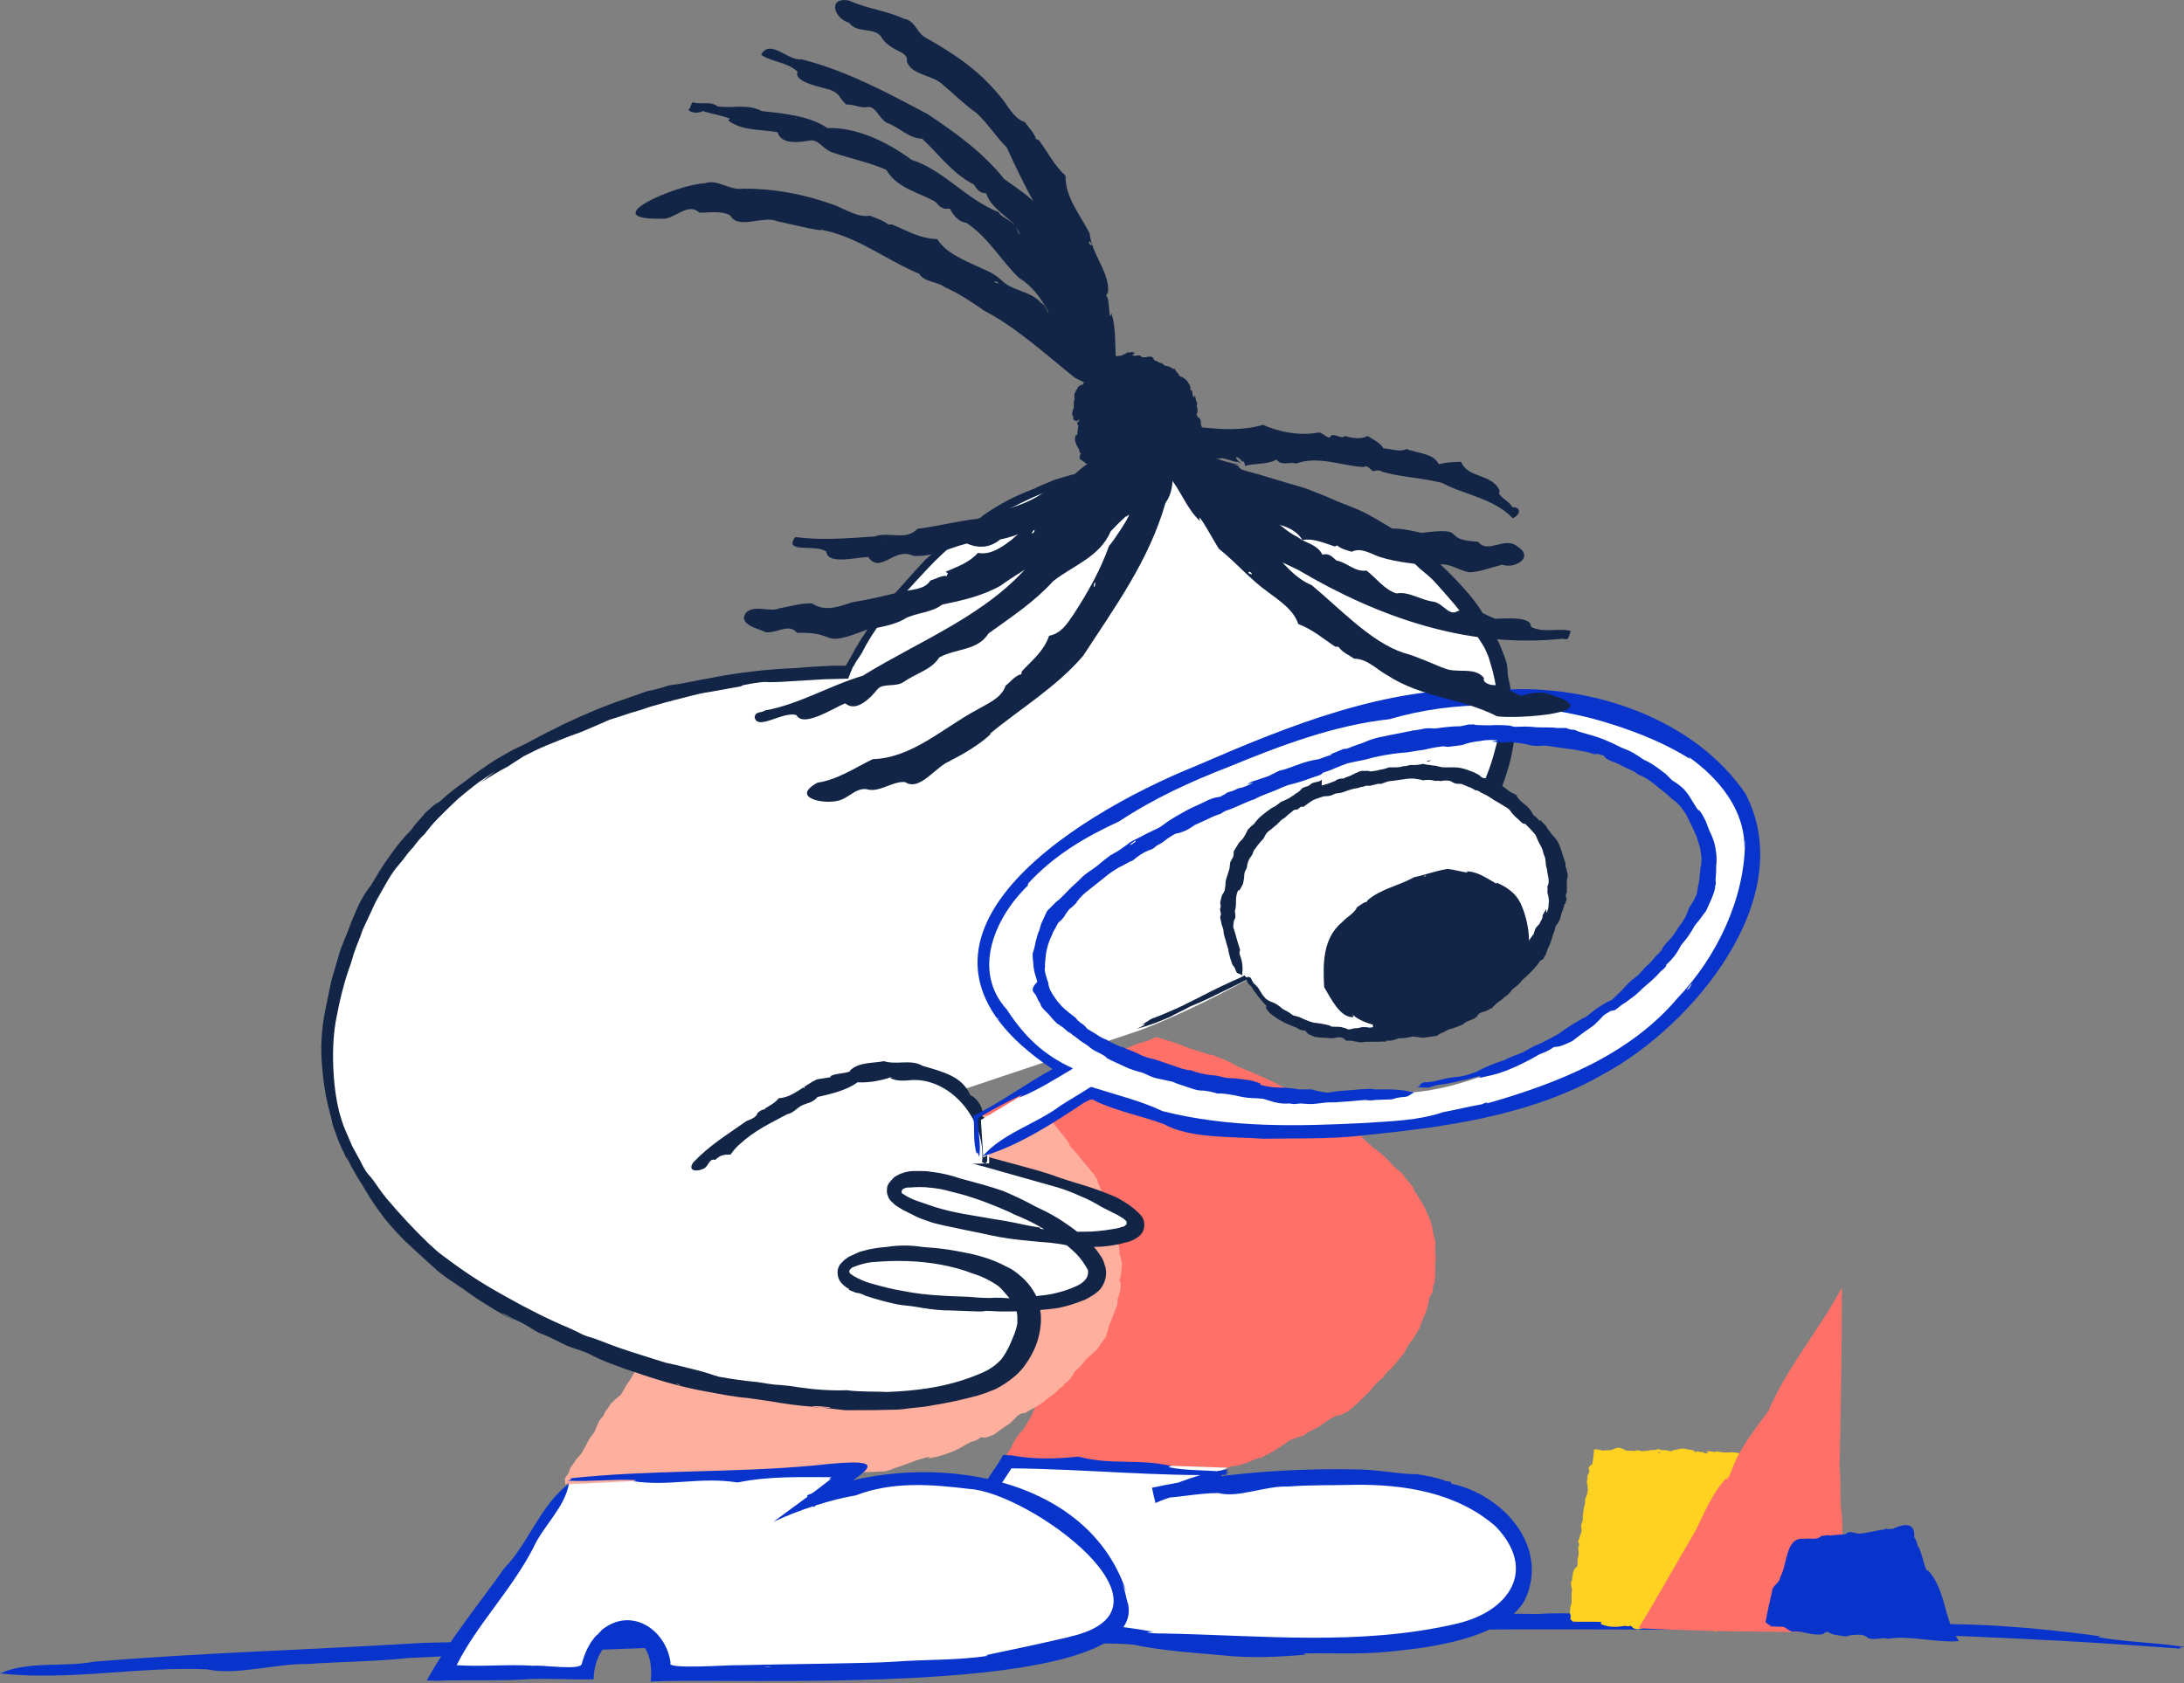 <?xml version="1.0" encoding="utf-8"?>
<svg version="1.1" id="onb_8" xmlns="http://www.w3.org/2000/svg" xmlns:xlink="http://www.w3.org/1999/xlink" x="0px" y="0px"
	 viewBox="0 0 371.6 286.5" style="enable-background:new 0 0 371.6 286.5;" xml:space="preserve">
<rect x="0" y="0" width="371.6" height="286.5" fill="#808080" stroke="none"/>
<path style="fill:#0934CC;" d="M91.9,278.6l-0.8,0.1h0.1c-0.3,0.1-0.5,0.1-0.8,0h0.1c-2.4,0-4.4,0.1-6.8,0.2h0.1
	c-4.5,0.8-9,0.5-13.6,0.8h0.1c-18.2,1.1-36.2,1.6-54.3,3.1c-5.1,1-11.1-0.2-16,2c11.7,1.3,23.5-1.2,35.2-0.7c5,1.1,11.7-1,17.2-0.9
	h-0.1c5.5-0.4,11.3-0.4,16.9-1h-0.2c49.1-2.5,98.6-3.2,147.8-4.8h-0.1c1.4-0.1,2.7-0.2,4.1-0.1l-1.6,0.2
	c50.6-0.3,101.4-0.8,151.9,3.1c-0.7-0.2,0.2-0.2,0.6-0.3c-5-0.8-9.9-0.8-14.9-1.7l0.7-0.1c-10.8-1.5-21.6-2.4-32.7-2
	c-9.5-1.7-18.4-0.7-28-1.1c-6.5-1.3-13-0.5-19.5-0.8c-5.2,0.4-10.5-0.3-15.7,0.1c-20.3-0.4-40.9,0.1-61.2-0.2h0.1
	c-6.4-0.1-12.7,0.4-19.1,1l0.5,0.2c-6.8,0.3-13.8-0.1-20.6,0.4c-16.9,0.3-48,1.5-69.6,2.5L91.9,278.6z M133.6,277.2
	c-1.4,0,0.6-0.2,0.8-0.2C134.9,277.1,134.1,277.1,133.6,277.2z M333.6,278.6L333.6,278.6c0,0-0.2,0-0.3,0L333.6,278.6z M146.2,276.4
	L146.2,276.4c0,0,0.2,0,0.2,0H146.2z"/>
<path style="fill:#FF7168;" d="M208.9,249.8c13.4-5.7,32.9-16.8,34.3-33.3c2.1-25.4-47-38.6-47-38.6l-34,14.7l23.6,31.4l-14.9,24.6"
	/>
<path style="fill:#FF7168;" d="M241.6,212.4l0.1,0.4v-0.1c0.1,0.1,0.1,0.3,0.1,0.4v-0.1c0.1,0.5,0.1,1,0,1.5
	c0.1,0.3,0.1,0.6,0.1,0.9c-0.1,0.5,0,0.9-0.1,1.3l0,0c0.1,0.6,0.1,1.2,0,1.7c0,0.1,0,0.2,0.1,0.4c0,0.2-0.1,0.5-0.2,0.7
	c-0.1,0.6-0.4,1-0.5,1.6c-0.1,0.4-0.3,0.5-0.4,1s-0.3,0.8-0.4,1.2c-0.1,0.2-0.2,0.5-0.4,0.7l0,0c-0.4,0.7-0.8,1.5-1.2,2.2
	c-0.3,0.4-0.4,0.8-0.7,1.1s-0.4,0.7-0.6,1c-0.4,0.5-0.7,0.7-1.2,1.4c-0.4,0.6-0.8,1.1-1.2,1.6c-0.4,0.4-0.8,0.6-1.2,1
	s-0.7,0.6-1.1,1c-0.2,0.2-0.4,0.4-0.6,0.7c-0.1,0.3-0.3,0.5-0.8,0.9l-0.7,0.5c-0.2,0.3-0.5,0.6-0.8,0.9c-0.4,0.4-0.9,0.7-1.3,1.1
	c-0.6,0.4-1.1,0.8-1.6,1.3c-0.2,0.2-0.5,0.4-0.8,0.6c-0.2,0.1-0.5,0.2-0.8,0.3c-0.5,0.1-0.9,0.3-1.4,0.6c-0.4,0.2-0.7,0.4-1,0.6
	c-0.2,0.1-0.4,0.2-0.6,0.3l-0.7,0.5l-1,0.4l-1.5,1.1c-0.4,0.4-0.9,0.7-1.4,0.9c-0.3,0.2-0.6,0.4-0.9,0.6c-0.3,0.2-0.5,0.4-0.9,0.6
	l-1.6,0.9c-0.4,0.1-0.9,0.3-1.2,0.5l-2,0.9c-0.4,0.4-0.9,0.7-1.5,0.9c-0.1,0.1-0.3,0.2-0.4,0.2l-0.6,1c0.7-0.1,1.1,0,1.9-0.2
	c0.9-0.2,1.8-0.5,2.6-0.9c0.2-0.1,0.5-0.2,0.7-0.3l0.6-0.1c0.5-0.2,0.9-0.5,1.4-0.7c1.2-0.6,2.3-1.4,3.3-2.1
	c0.3-0.3,0.4-0.2,1.1-0.5c0.4-0.2,0.8-0.3,1.3-0.4l1.4-0.9c0.8-0.3,1.6-0.8,2.3-1.3c0.7-0.6,1.5-1,2.4-1.4c0,0.1,0,0.2,0.1,0.1
	c0.6-0.2,1.2-0.5,1.7-0.8c0.6-0.5,1.1-1,1.7-1.5c0.4-0.4,0.8-0.8,1.2-1.2c0.3-0.2,0.5-0.5,0.8-0.8c0.5-0.7,1.1-1.3,1.8-1.9
	c0.3-0.2,0.5-0.5,0.7-0.8l-0.1,0.1l0.1-0.1c0.3-0.3,0.5-0.7,0.9-0.9c0.1-0.1,0.3-0.2,0.4-0.4l0.9-1.1c0.3-0.4,0.6-0.7,0.9-1.1
	l0.2-0.3c0.4-0.8,0.8-1.5,1.4-2.2c0.4-0.6,0.8-1.3,1.2-2l0.1-0.5l-0.1,0.2c0,0,0-0.1,0-0.1h0.1c0.2-0.5,0.4-1,0.6-1.5
	c0.1-0.2,0.2-0.5,0.3-0.7c0.1-0.4,0.3-0.8,0.4-1.3s0.1-0.8,0.3-1.4c0.3-0.3,0.5-0.8,0.5-1.2c0-0.4,0.1-0.8,0.3-1.1
	c0-0.5,0.1-0.9,0.1-1.3c0-0.2,0-0.4,0-0.6V216c0-0.3,0-0.7,0-1c0.1-0.6,0.1-1.2,0-1.8c0-0.3,0-0.7,0-1c0.1-0.6,0-1.2-0.2-1.7
	c-0.1-0.4-0.2-0.8-0.2-1.1c-0.2-1.1-0.6-2.2-1.1-3.2c-0.3-0.6-0.5-1.2-0.9-1.7c-0.2-0.3-0.4-0.7-0.6-1c-0.2-0.3-0.3-0.5-0.5-0.7
	c-0.1-0.5-0.4-1-0.8-1.4c-0.2-0.2-0.3-0.4-0.5-0.6c-0.1-0.1-0.2-0.2-0.3-0.3c-0.1-0.3-0.3-0.5-0.5-0.7c-0.1-0.1-0.2-0.2-0.3-0.3
	c-0.6-0.5-1.2-1-1.7-1.6c-0.7-0.8-1.5-1.5-2.3-2.1c-0.6-0.4-1.2-1-1.8-1.5c-0.5-0.5-1-1-1.5-1.5c-0.8-0.4-1.5-0.9-2.1-1.4
	c-0.2-0.3-0.5-0.5-0.8-0.6c-0.4-0.1-0.8-0.6-1.1-0.6c-0.6-0.2-1.2-0.5-1.8-0.9l-0.2-0.2c-0.1-0.1-0.1-0.1-0.2-0.2
	c-0.4-0.4-0.9-0.7-1.4-0.9l-0.5-0.2c-0.6-0.4-1.1-0.8-1.6-1.1s-1.2-0.6-1.6-1c-0.1,0-0.2-0.1-0.3-0.1c-0.2-0.1-0.5-0.2-0.7-0.3
	l-0.4-0.3c-1-0.6-2.3-1.1-3.2-1.6c-1.1-0.4-2.2-1-3.3-1.4l-1-0.4c-0.1-0.1-0.3-0.1-0.4-0.2c-0.9-0.6-1.9-1-3-1.4
	c-0.2-0.1-0.5-0.2-0.7-0.3c-0.3-0.1-0.5-0.2-0.8-0.2c-0.1,0-0.2,0-0.2,0c-0.5-0.2-1-0.4-1.5-0.5l-1.9-0.6c-0.7-0.3-1.5-0.6-2.3-0.9
	l-1.3-0.4l-0.6-0.2l-1-0.3c-0.1,0-0.2-0.1-0.3-0.1l-0.3,0.1l-0.5,0.2l-0.4,0.2l-0.3,0.1l-1.2,0.4c-0.6,0.1-1.1,0.4-1.7,0.6l-1.1,0.5
	l-1.9,0.9c-0.3,0.2-0.6,0.3-1,0.3h-0.3l-1.7,0.8c-0.7,0.6-1.4,1.1-2.2,1.5h0.1c-0.7,0.4-1.4,0.7-2.2,1l0.8-0.5l-1.6,0.4l-0.8,0.5
	c-0.7,0.3-1.5,0.5-2.3,0.7c-0.7,0.1-1.4,0.4-2,0.9c-0.1,0.1-0.2,0.1-0.3,0.1l-1.1,0.4c-0.2,0.1-0.3,0.1-0.5,0.2
	c-0.6,0.4-1.5,0.8-2.2,1.2c-0.3,0.2-0.8,0.4-1.2,0.6l-1.4,0.6c0,0.1,0,0.1-0.1,0.2c-0.2,0.2-0.4,0.3-0.6,0.4
	c-0.3,0.2-0.5,0.2-0.6,0.1s-0.9,0.2-1.3,0.4s-0.9,0.4-1.4,0.6c-0.2,0.1-0.4,0.2-0.6,0.3l-0.6,0.4c-0.6,0.3-1.2,0.6-1.8,0.7
	c-0.5,0.3-1,0.6-1.5,0.9c0.3,0.4,0.7,0.8,1,1.2c0.5,0.6,1,1.4,1.5,2c0.4,0.6,0.8,1.1,1.3,1.6c0.5,0.5,1,1,1.5,1.6
	c0.4,0.7,0.7,1.2,1.1,1.7s0.9,1.3,1.4,1.9c0.7,0.9,1.4,1.8,2,2.6c0.3,0.3,0.5,0.6,0.6,1c0.2,0.4,0.4,0.8,0.7,1.1l0.9,1
	c0.2,0.2,0.4,0.4,0.6,0.6c0.2,0.2,0.5,0.4,0.6,0.7l0.8,1.6c0.7,0.7,1.3,1.4,1.8,2.2c0.6,0.7,1.1,1.4,1.6,2.2c0.3,0.5,0.6,0.9,1,1.3
	c0.1,0.1,0.2,0.3,0.3,0.4c0.3,0.4,0.6,0.9,0.9,1.3c0.1,0.2,0.3,0.4,0.4,0.6s0.3,0.6,0.5,0.8s0.4,0.5,0.7,0.7c0.3,0.5,0.6,1,1,1.5
	c0.4,0.4,0.8,0.8,1.2,1.2c0.2,0.2,0.4,0.4,0.6,0.6c0.1,0.1,0.1,0.1,0.2,0.2l0.2,0.2c0,0.1,0,0.2,0.1,0.3c-0.2,0.1-0.3,0.3-0.4,0.5
	c-0.5,0.7-0.7,1.4-1.1,2.1c-0.2,0.2-0.3,0.3-0.5,0.5c-0.6,0.8-1.1,1.7-1.6,2.6c-0.2,0.5-0.4,0.9-0.7,1.3c-0.6,0.8-1.1,1.8-1.6,2.4
	l-0.7,1.5c-0.5,0.7-1,1.5-1.5,2.3c-0.1,0.1-0.2,0.2-0.3,0.4c-0.6,0.8-1.1,1.8-1.5,2.8c-0.2,0.5-0.4,0.9-0.6,1.4
	c-0.3,0.4-0.5,0.8-0.8,1.1c-0.2,0.2-0.4,0.4-0.6,0.6c-0.1,0.1-0.2,0.3-0.3,0.4c-0.4,0.5-0.7,1.1-1,1.6c-0.1,0.3-0.3,0.6-0.4,0.8
	c-0.2,0.3-0.4,0.6-0.6,0.9c0,0.2,0,0.4,0,0.6c0.3-0.3,0.2,0.2,0.2,0.5c0.3-0.3,0.7-0.7,0.9-1.1c0.1-0.1,0.1-0.2,0.2-0.4
	c0.1-0.4,0.3-0.7,0.5-1.1c0.3-0.3,0.5-0.7,0.8-1c0.3-0.5,0.5-0.8,0.8-1.2c0.5-0.8,1-1.4,1.6-2.2c0.1-0.1,0.2-0.2,0.3-0.3
	c0,0.1,0,0.3-0.1,0.4c0.1-0.1,0.3-0.2,0.4-0.4c0.5-0.6,1-1.2,1.4-1.8c0.8-1.2,1.6-2.5,2.3-3.8l0.7-1.3c0.5-0.5,0.8-1.1,1.1-1.8
	c0.8-0.4,0.8-0.5,1.9-1.8c0.2-0.5,0.5-1,0.6-1.5s0.7-1.2,0.9-1.8l0.4-1.1c0.1-0.1,0.1-0.3,0.2-0.5l0.1-0.3c0.1-0.1,0.1-0.2,0.2-0.4
	c0.2-0.3,0.4-0.6,0.7-0.8c0.1-0.1,0.2-0.2,0.3-0.3c0,0,0-0.1,0-0.1c-0.5-0.6-0.9-1.3-1.4-1.9l-0.8-1.3l-0.9-1.1
	c-0.3-0.4-0.6-0.8-0.9-1.2s-0.5-0.8-0.8-1.1c-0.4-0.4-0.4-0.8-0.8-1.2h-0.1h-0.1c-0.5-0.9-1.2-1.7-2-2.3l-0.1-0.1
	c-0.5-0.9-1.2-1.7-1.8-2.5l-0.9-2c0-0.1-0.1-0.3-0.2-0.4c-0.5-0.7-1-1.5-1.5-2.3l-0.2-0.2c-0.4-0.3-1.1-1.1-1.6-1.5
	c-0.1-0.1-0.2-0.3-0.4-0.4l-1.9-2.7l-0.8-0.8c-0.5-0.8-1-1.6-1.7-2.3c-0.2-0.2-0.1,0.2-0.6-0.4c-0.3-0.5-0.6-1.1-0.9-1.6
	c-0.2-0.3-0.4-0.7-0.6-1l-1.2-1.2c-0.3-0.4-0.3-0.5-0.4-0.6c-0.1-0.1-0.2-0.2-0.3-0.4c0,0,0-0.1-0.1-0.1c0.2-0.1,0.3-0.2,0.5-0.4
	h0.2c0.1,0,0.2,0,0.2-0.1c0.2-0.1,0.5-0.2,0.7-0.2c0.5-0.2,1-0.5,1.7-0.8c1.3-0.4,2.8-0.9,4.3-1.5l1.1-0.4c0.5-0.2,0.5-0.1,0.9-0.2
	c0.3-0.2,0.6-0.4,0.9-0.4c0.3-0.2,0.7-0.5,1-0.6c1.1-0.5,1.9-1.1,3-1.6l2.1-1c0.2,0,0.4-0.1,0.6-0.1c0.7-0.2,1.3-0.4,1.9-0.7
	c0.8-0.4,1.3-0.4,2.1-0.8c0.6-0.2,0.3,0,0.8-0.1l0.4-0.1l0.9-0.6c1.1-0.4,2.2-0.8,3.2-1.3c0.6,0,1.1-0.2,1.6-0.5l0.9-0.4
	c0.1-0.1,0.3-0.1,0.4-0.1l0,0c0.2-0.1,0.4-0.1,0.5-0.2c0.5-0.2,0.9-0.4,1.4-0.6l0.7-0.3l0.2-0.1l0,0l0,0l0.6,0.2
	c0.4,0.1,0.8,0.2,1.3,0.2c0.7,0.1,1.5,0.3,2.2,0.4c0.4,0.1,0.4,0.2,0.7,0.3l1.8,0.4c-0.1-0.1-0.1-0.2-0.2-0.3l1,0.3l0.9,0.2
	c0.9,0.6,1.9,1,2.9,1.4c0.6,0.2,1.2,0.5,1.8,0.8c0.1,0.1,0.3,0.2,0.5,0.2l1.3,0.4l1.7,0.9c0.3,0.2,0.6,0.3,1,0.4
	c-0.1-0.1-0.7-0.4-0.6-0.4c0.5,0.2,1,0.4,1.5,0.8c0.1,0.1,0.3,0.2,0.5,0.3c0.4,0.2,0.8,0.4,1.1,0.7c0.5,0.2,0.5,0.1,1.1,0.4
	c0.5,0.5,0.5,0.5,1.7,1.3c0.3,0.2,0.7,0.4,0.9,0.6c0.9,0.6,1.8,1.1,2.7,1.5c0.6,0.2,1.3,0.6,1.8,0.8c0.4,0.2,0.7,0.4,1.1,0.6
	c0.5,0.4,1,0.8,1.6,1.2c0.4,0.3,0.9,0.7,1.2,1.1l0.4,0.2c0.6,0.3,1.2,0.7,1.7,1.2l0.2,0.2c0.3,0.1,0.8,0.6,1.1,0.8
	c0.6,0.4,1.2,0.9,1.7,1.5c0.2,0.2,0.4,0.4,0.6,0.7c0.5,0.4,1,0.8,1.4,1.3c0.1,0.1,0.2,0.3,0.4,0.4c0.6,0.7,1.2,1.4,1.1,1.7
	c0.2,0.5,0.4,0.9,0.6,1.4l0.3,0.5c0.4,0.5,0.7,1,1.1,1.4c0.1,0.1,0.2,0.3,0.3,0.5c0.2,0.4,0.4,0.8,0.6,1.2c0,0.1,0.1,0.2,0.1,0.3
	c0,0.5,0.2,1.1,0.5,1.5c0.3,0.7,0.5,1.4,0.6,2.2c0,0.2,0.1,0.5,0.1,0.7L241.6,212.4z M228.1,193.8c0.1,0.1,0.2,0.1,0.2,0.2
	c0,0,0,0-0.1,0l-0.7-0.3C227.4,193.4,227.8,193.6,228.1,193.8z M181.8,228.7L181.8,228.7c0,0,0-0.1,0-0.1l0,0L181.8,228.7z
	 M221.7,190.2L221.7,190.2l-0.1,0l0,0L221.7,190.2z"/>
<path style="fill:#FFFFFF;" d="M208.9,249.8c-4.1,1.8-8.4,3.3-12.7,4.6c0,0,60.2-12.2,63,11.8s-90.9,9.4-90.9,9.4l-11.9-3l14.6-24.1
	L208.9,249.8z"/>
<path style="fill:#0934CC;" d="M246.9,252.2l-0.6-0.1h0.1c-0.2,0-0.4,0-0.6-0.1h0.1c-1.7-0.6-3-0.8-4.7-1.1h0.1
	c-3.2,0-6.3-0.7-9.6-0.8h0.1c-12-0.3-24.1,0.6-35.8,3.1l0.6,2.6c4-1.8,9.3-2.5,12.4-5.7c-4.3,0.4-8.9,2.3-12.8,4l0.2,0.9
	c3.6,0,7.3-0.9,10.9-0.9c3.4,0.9,8.1-1.3,11.9-1.1h-0.1c3.7-0.3,7.9-0.2,11.6-0.3h-0.2c8.4-0.1,17.4,1.3,24,7.1
	c7.1,7.4,2.3,14.4-6.5,16.5c-16.5,3.9-33.5,2-50.2,1.7h0.1c-1,0-1.9,0-2.8-0.2l1.1-0.1c-12.7-2.3-25.7-1.7-38.1-5.5
	c4.7-7.3,9.2-15.1,14-22.3c12.2,0.1,24.6,1.4,36.7,1.1c-0.5-0.2,0.1-0.3,0.4-0.4c-3.5-0.5-6.9-0.2-10.4-0.9l0.5-0.2
	c-5.5-1.3-10.2-0.1-15.8-1.6c-3.8,0.4-7.6,0.5-11.3-0.2c-0.1,0-1.5-0.1-1.5-0.1c-1.1,2.1-3.1,4.4-3.9,6.4
	c-3.7,6.7-8.6,12.9-12.2,19.7c3.3,0.7,6.7,1.4,9.9,2.6c5.7,1,10.9,1.7,16.7,2.7c3.8,1,7.7,0.5,11.6,0.9c5.3,1.1,10.7,1.4,16.1,1.9
	h-0.1c4.5,0.4,8.9,0.2,13.4-0.2l-0.4-0.2c4.8-0.1,9.7,0.2,14.4-0.3c3.6-0.4,19-1.4,23.2-8.7c4.4-9.1-3.7-18.1-12.5-19.9L246.9,252.2
	z M255.4,275.6c0.1,0,0.4-0.3,0.4-0.1c0,0-0.8,0.6-0.8,0.6C254.6,276.1,255.1,275.7,255.4,275.6z M182.4,249.9L182.4,249.9l-0.2,0.1
	l0,0L182.4,249.9z M247,279.4L247,279.4h-0.1c0,0,0,0-0.1,0H247z"/>
<path style="fill:#FFAF9E;" d="M96.6,252.6l38.2-56.8l41.4-5.1c0,0,42.3,37-25.5,59.7"/>
<path style="fill:#FFAF9E;" d="M122.2,211.8l-0.2,0.4l0,0c0,0.1-0.1,0.3-0.2,0.3l0,0c-0.3,0.6-0.6,0.6-0.9,1.1
	c-0.1,0.3-0.1,0.5-0.4,0.7c-0.3,0.3-0.5,0.6-0.7,1l0,0c-0.1,0.5-0.4,1-0.7,1.5c-0.1,0.1-0.1,0.2-0.1,0.3s-0.3,0.4-0.4,0.6
	c-0.3,0.5-0.6,0.8-0.9,1.2c-0.2,0.3-0.4,0.4-0.7,0.8l-0.6,1c-0.1,0.2-0.3,0.4-0.5,0.6l0,0c-0.5,0.6-0.9,1.3-1.4,1.9
	c-0.5,0.6-0.9,1.3-1.2,2c-0.3,0.5-0.7,0.7-1,1.3c-0.2,0.6-0.5,1.2-0.9,1.8c-0.3,0.3-0.6,0.6-0.9,1c-0.3,0.4-0.5,0.7-0.8,1.1
	c-0.2,0.2-0.3,0.4-0.4,0.7c0,0.3-0.1,0.5-0.5,1l-0.5,0.6c-0.1,0.3-0.3,0.7-0.4,1c-0.3,0.4-0.5,0.9-0.8,1.3c-0.4,0.5-0.7,1-1,1.6
	c-0.1,0.2-0.3,0.5-0.5,0.8c-0.2,0.2-0.4,0.3-0.6,0.5c-0.2,0.1-0.6,0.6-1,0.9c-0.2,0.3-0.4,0.6-0.6,0.9c-0.1,0.2-0.3,0.3-0.4,0.5
	l-0.3,0.7l-0.6,0.7c-0.3,0.5-0.5,1-0.7,1.5c-0.2,0.5-0.4,0.9-0.8,1.3c-0.2,0.3-0.3,0.5-0.5,0.8l-0.4,0.8c-0.3,0.5-0.5,0.9-0.8,1.4
	c-0.3,0.3-0.5,0.6-0.8,0.9l-1.1,1.6c-0.1,0.5-0.3,1-0.7,1.4c-0.1,0.1-0.1,0.3-0.2,0.4l0.1,1c0.5-0.4,0.8-0.5,1.4-1
	c0.6-0.5,1.1-1.1,1.6-1.8c0.1-0.2,0.3-0.4,0.4-0.5l0.4-0.3c0.2-0.4,0.5-0.8,0.7-1.2c0.6-1,1.1-2,1.6-3.1c0.2-0.4,0.2-0.4,0.7-0.9
	c0.3-0.3,0.6-0.5,0.9-0.7l0.8-1.2c0.6-0.5,1-1.2,1.4-1.9c0.4-0.7,0.9-1.3,1.5-1.9c0.1,0,0.1,0.2,0.2,0.1c0.4-0.3,0.8-0.7,1.2-1.1
	c0.4-0.5,0.7-1.1,0.9-1.7c0.2-0.4,0.4-0.9,0.7-1.2c0.2-0.3,0.3-0.5,0.5-0.8c0.3-0.7,0.7-1.3,1.1-1.9c0.2-0.2,0.4-0.5,0.5-0.8
	l-0.1,0.1l0.1-0.1c0.1-0.3,0.4-0.6,0.6-0.9c0.1-0.1,0.2-0.2,0.3-0.4l1.4-2c0-0.1,0.1-0.1,0.1-0.2c0.3-0.7,0.7-1.3,1.1-1.9
	c0.4-0.5,0.8-1.1,1.2-1.6l0.1-0.4l-0.1,0.1v-0.1l0,0c0.2-0.4,0.5-0.8,0.7-1.1c0.1-0.2,0.3-0.4,0.3-0.6c0.2-0.4,0.3-0.7,0.6-1
	c0.3-0.4,0.3-0.7,0.6-1.1c0.2-0.1,0.4-0.2,0.8-0.8s0.5-0.5,0.6-0.7l1-1.9c0.1-0.2,0.3-0.5,0.5-0.7l0.9-1.2c0.2-0.2,0.4-0.5,0.6-0.6
	c0.4-0.3,0.7-0.7,0.9-1.1c0.2-0.3,0.4-0.5,0.6-0.8c0.3-0.3,0.6-0.6,0.8-1c0.6-0.9,1.2-1.8,1.8-2.7c0.2-0.3,0.4-0.6,0.5-0.9l0.4-0.6
	c0.4-0.3,0.7-0.6,0.9-1.1l0.3-0.6l0.2-0.3c0.2-0.2,0.4-0.3,0.5-0.6c0-0.1,0.1-0.2,0.2-0.3c0.2-0.6,0.6-1.2,1-1.8
	c0.5-0.7,1-1.5,1.4-2.3c0.3-0.6,0.7-1.1,1.1-1.7c0.2-0.1,0.3-0.3,0.5-0.5c0.1-0.1,0.1-0.1,0.2-0.1h0.1c0,0,0.1-0.1,0.1-0.1l0.5-0.1
	c0.4-0.1,0.8-0.1,1.1-0.1c0.3,0,0.6,0,0.9-0.1c0.3-0.1,0.8-0.1,1.1-0.2c0.5-0.2,1.1-0.4,1.7-0.4h0.3l0.3,0.1c0.5,0.1,1,0,1.5-0.1
	l0.5-0.1c0.6,0,1.2,0,1.7-0.1c0.5-0.1,1.1-0.1,1.6-0.1c0.1,0,0.2,0,0.3-0.1c0.2-0.1,0.4-0.1,0.6-0.1h0.4c1,0,2.2-0.3,3.2-0.3
	c1-0.2,2.1-0.2,3-0.5l0.9-0.2c0.1,0,0.3,0,0.4,0c1,0.1,1.9,0,2.9-0.2c0.2,0,0.4-0.1,0.7-0.1c0.3,0,0.5-0.1,0.7-0.2
	c0.1,0,0.1-0.1,0.2-0.1c0.5,0,0.9-0.1,1.4-0.2l1.7-0.4c0.7,0,1.3,0,2.1-0.1c1.6-0.2,3.1-0.3,4.7-0.3c0.5,0,1,0,1.6-0.1l1-0.1
	l1.9-0.3c0.3-0.1,0.7-0.1,1,0c0,0,0,0,0,0.1c0,0,0.1,0,0.2,0c0,0,0,0,0,0c0.7,0.3,1.3,0.7,1.9,1.3l0,0c0.5,0.4,1,0.9,1.4,1.5
	l-0.6-0.5c0.2,0.4,0.5,0.8,0.7,1.2c0.2,0.2,0.4,0.4,0.6,0.6c0.4,0.6,0.7,1.2,1,1.8c0.2,0.6,0.6,1.1,1.1,1.5c0.1,0.1,0.1,0.1,0.2,0.2
	l0.5,0.9c0.1,0.1,0.2,0.3,0.2,0.4c0.4,0.5,0.9,1.2,1.2,1.7c0.2,0.3,0.4,0.6,0.6,0.9c0.2,0.4,0.4,0.8,0.6,1.2c0.1,0,0.1,0,0.2,0.1
	c0.1,0.2,0.3,0.3,0.4,0.5c0.1,0.3,0.1,0.5,0.1,0.5s0.1,0.7,0.3,1.1c0.2,0.4,0.3,0.8,0.4,1.2c0.1,0.3,0.2,0.6,0.4,0.9
	c0.2,0.3,0.2,0.6,0.2,0.9c0.3,0.5,0.5,1.1,0.6,1.6c0.1,0.4,0.1,0.9,0.1,1.3c0.1,0.6,0.2,1.1,0.2,1.7c0.1,0.6,0.2,1.2,0.3,1.8
	c-0.1,0.7-0.2,1.1-0.3,1.7s-0.3,1.3-0.3,1.9c-0.1,0.9-0.4,1.8-0.7,2.7c-0.1,0.3-0.2,0.6-0.5,0.9c-0.3,0.3-0.4,0.6-0.6,1
	c-0.1,0.4-0.3,0.7-0.4,1c-0.1,0.2-0.2,0.4-0.3,0.6c-0.1,0.3-0.2,0.5-0.3,0.7c-0.3,0.4-0.7,0.8-1.1,1.1c-0.4,0.7-0.8,1.4-1.4,2
	c-0.4,0.6-0.8,1.1-1.3,1.6c-0.3,0.3-0.7,0.6-0.9,1c-0.1,0.1-0.2,0.2-0.3,0.3c-0.4,0.3-0.7,0.6-1,0.9c-0.2,0.1-0.3,0.3-0.5,0.4
	c-0.2,0.2-0.4,0.3-0.6,0.5l-0.6,0.6c-0.4,0.3-0.9,0.5-1.3,0.9c-0.3,0.4-0.6,0.7-1,1c-0.5,0.4-0.5,0.6-1,1c-0.5,0.2-1,0.4-1.5,0.6
	c-0.7,0.4-1.1,0.9-1.7,1.2c-0.2,0-0.4,0.1-0.6,0.2c-0.8,0.4-1.6,0.8-2.3,1.3c-0.3,0.3-0.7,0.5-1.1,0.7c-0.8,0.3-1.6,0.8-2.4,1
	l-1.2,0.8c-0.8,0.3-1.4,0.5-2.2,0.9c-0.1,0-0.3,0.1-0.4,0.1c-0.9,0.2-1.7,0.6-2.5,1.2c-0.4,0.3-0.7,0.5-1.1,0.6
	c-0.4,0.1-0.8,0.2-1.1,0.3c-0.2,0-0.5,0.1-0.7,0.1l-0.4,0.1c-0.5,0.1-1.1,0.3-1.6,0.6c-0.2,0.1-0.5,0.2-0.8,0.3
	c-0.3,0.1-0.6,0.2-0.9,0.2l-0.4,0.4c0.4,0,0,0.3-0.2,0.5c0.4,0,0.9-0.1,1.3-0.2l0.3-0.1l0.9-0.5c0.4-0.1,0.7-0.1,1.1-0.2
	c0.4-0.1,0.8-0.3,1.2-0.4c0.8-0.2,1.6-0.4,2.3-0.6c0.1,0,0.3-0.1,0.4-0.1l-0.3,0.3c0.2,0,0.3,0,0.6-0.1c0.7-0.1,1.4-0.3,2-0.5
	c1.3-0.4,2.5-0.9,3.6-1.6l1.1-0.6c0.6-0.1,1.2-0.4,1.7-0.8c0.8,0.1,0.9,0.1,2.3-0.5c0.4-0.3,0.8-0.6,1.2-0.9s1.1-0.7,1.5-1l0.8-0.8
	c0.2-0.3,0.5-0.5,0.8-0.7c0.4-0.2,0.5-0.2,0.6-0.2c0.1,0,0.2,0,0.3,0c0.5-0.3,0.9-0.6,1.4-0.8l1.2-0.7l1-0.8l1.1-0.8
	c0.3-0.3,0.7-0.5,0.9-0.8s0.7-0.5,1-0.8c0,0,0-0.1,0-0.1c0,0,0-0.1,0-0.1c0.8-0.5,1.4-1.2,1.8-2.1c0,0,0-0.1,0.1-0.1
	c0.7-0.6,1.4-1.3,1.9-2.1l1.5-1.3c0.1-0.1,0.2-0.2,0.3-0.3c0.5-0.7,1-1.4,1.5-2.1c0-0.1,0.1-0.2,0.1-0.2c0.1-0.5,0.4-1.4,0.6-2
	c0.1-0.2,0.1-0.3,0.2-0.5c0.4-0.9,0.7-1.9,1.1-2.8c0.1-0.4,0-0.8,0.1-1.1c0.3-0.8,0.5-1.7,0.5-2.6c0-0.2-0.2,0-0.2-0.6
	c0.2-0.5,0.3-1.1,0.3-1.7c0-0.3,0.1-0.8,0.1-1.1c-0.1-0.5-0.2-1-0.4-1.5c0-0.7-0.1-1.5-0.3-2.2c-0.1-0.7-0.3-1.4-0.6-2
	c-0.1-0.5-0.2-1-0.3-1.4c-0.2-0.5-0.4-1.1-0.6-1.6c-0.3-1.4-0.8-2.7-1.4-3.9l-0.4-0.9c-0.2-0.4-0.1-0.4-0.2-0.8
	c-0.2-0.2-0.4-0.5-0.5-0.8c-0.3-0.3-0.5-0.5-0.7-0.8c-0.7-0.9-1.3-1.5-2-2.4c-0.4-0.6-0.9-1-1.4-1.6c-0.1-0.2-0.1-0.3-0.2-0.5
	c-0.3-0.5-0.7-1-1.1-1.5c-0.6-0.6-0.8-1-1.3-1.6s-0.1-0.3-0.3-0.6l-0.2-0.3c-0.3-0.2-0.4-0.3-1-0.8l-0.5-0.5l-0.2-0.2
	c-0.1-0.1-0.2,0-0.3,0c-0.4,0-1,0.1-1.4,0.1s-1,0.2-1.5,0.2c-0.5-0.2-1-0.2-1.5,0c-0.3,0-0.6,0.1-0.8,0.1c-0.1,0-0.3,0-0.4,0l0,0
	c-0.2,0-0.3,0-0.5,0c-0.9,0.1-1.8,0.2-2.7,0.3c-0.8,0-1.6,0.2-2.4,0.4c-0.7,0.2-1.3,0.4-2,0.5c-0.4,0.1-0.4,0-0.7,0l-1.6,0.4
	l0.3,0.1l-0.9,0.2l-0.8,0.2c-1-0.1-1.9-0.1-2.9,0.1c-0.6,0.1-1.2,0.1-1.7,0.1h-0.5l-1.2,0.3l-1.7,0.1c-0.3,0-0.6,0.1-0.9,0.2
	c0.1,0,0.7-0.1,0.6,0.1c-0.5,0.1-1,0.2-1.5,0.1c-0.2,0-0.4,0-0.5,0c-0.4,0-0.8,0.1-1.2,0.1c-0.5,0.1-0.4,0.2-1,0.3
	c-0.6-0.2-1.3-0.3-2-0.1c-0.3,0-0.7,0.1-1,0.1c-0.9,0-1.9,0.2-2.8,0.4c-0.6,0.1-1.1,0.3-1.7,0.4c-0.4,0.1-0.7,0.2-1.1,0.2
	c-0.6,0-1.2,0-1.8,0.1c-0.3,0-0.5,0-0.8,0c-0.3,0-0.6,0-0.9,0l-0.8,0.2l-0.3,0.1c-0.3,0.5-0.5,0.8-0.7,1.2c-0.1,0.1-0.2,0.3-0.3,0.4
	s-0.2,0.3-0.3,0.4l-0.2,0.2c-0.2,0.4-0.4,0.7-0.6,1.1c-0.3,0.6-0.7,1.2-1.1,1.8l-0.5,0.6c-0.2,0.5-0.5,1.1-0.9,1.5
	c-0.1,0.1-0.2,0.3-0.3,0.4c-0.5,0.7-0.9,1.4-1.2,1.5l-1,1c-0.1,0.2-0.2,0.3-0.3,0.4c-0.3,0.5-0.5,1-0.7,1.6
	c-0.1,0.2-0.1,0.3-0.2,0.5c-0.2,0.4-0.4,0.7-0.6,1.1l-0.2,0.2c-0.4,0.3-0.7,0.7-0.9,1.2c-0.4,0.6-0.7,1.2-1.2,1.8
	c-0.1,0.2-0.3,0.4-0.4,0.6L122.2,211.8z M136.2,194.4c-0.1,0-0.2,0-0.3,0c0,0,0,0,0-0.1l0.6-0.2
	C136.8,194.2,136.4,194.3,136.2,194.4L136.2,194.4z M168.5,241.6L168.5,241.6L168.5,241.6L168.5,241.6L168.5,241.6z M142.7,193.2
	L142.7,193.2L142.7,193.2L142.7,193.2L142.7,193.2z"/>
<path style="fill:#FFFFFF;" d="M96.6,252.6l-21.8,32.4h25.2c0,0,0.9-7.1,6.4-7.6s5.7,7.6,5.7,7.6s78.6,2.1,78.6-10.6
	s-24.6-30.9-53.1-18.8l7.4-5.3L96.6,252.6z"/>
<path style="fill:#0934CC;" d="M102.4,277.4c-0.2,0.2-0.3,0.4-0.5,0.5l0.1-0.1c-0.1,0.2-0.3,0.4-0.5,0.5l0.1-0.1
	c-1.3,1.3-2.1,3.1-2.6,4.9l0,0c0,1.3-6.7,0.2-8.3,0.4h0.1c-4.3-0.3-8.8,0.2-13.1-0.1c3.3-6.7,9.4-12.9,13-19.9
	c1.7-3.8,5.4-6.9,6.1-11c-4.9,3.7-6.9,10.2-11,14.4c-4.6,6.5-9.3,12.1-13.2,19.1c1,0,1.9,0.1,2.9,0h-0.4c4.8-0.1,9.8,0.1,14.6-0.2
	h-0.3c3.9-0.2,7.7,0.1,11.6,0c0.3-9.6,10.9-9.8,9.7,0.4c11.6-0.9,85.2,3.4,81.2-13.4v0.1c-0.3-0.9-0.4-2-0.9-3.3
	c0.2,0.4,0.4,0.8,0.6,1.2c-7-21-36.3-24.2-54.3-16.3l1.1,2c8.6-6.1,15.4-8.8,0.2-7.1c-13.8,1.3-27.9,0.7-41.6,2.2
	c0.5,0.1-0.1,0.3-0.4,0.4c3.9,0.2,7.7-0.3,11.7-0.1l-0.5,0.2c6.2,0.9,11.3-0.8,17.7,0.2c5.4-1.1,10.6-0.9,16-0.9
	c-0.2,0.1-0.4,0.2-0.5,0.3c0.1,0,0.4,0,0.5-0.1c-2.6,2.1-7.1,5.3-9.9,7.4c4-1.9,9.7-3.8,14-4.5c6.2-2.4,12.8-1.9,19.3-1.1
	c10,0.5,38,20.6,16.9,25.2h0.1c-4.7,1.1-9.4,2.1-14.2,3.1l0.4,0.1c-5.2,0.8-10.6,0.6-15.9,1c-3.8,0.3-18.8,0.4-26.4,0.6
	c-1.4-0.1-12.7,0.8-11.7-0.4C113.3,277.2,107.3,273.4,102.4,277.4z M130.5,283.7C128.9,283.7,132.8,283.5,130.5,283.7L130.5,283.7z
	 M126.2,250.2L126.2,250.2C126.2,250.2,126.5,250.2,126.2,250.2z M140.2,283.2L140.2,283.2c0,0,0.1,0,0.2,0H140.2z"/>
<path style="fill:#FFFFFF;" d="M144.8,191.8c0,0,53.9,13,48.3,17.5s-44.5-1.9-40.2-7.3s38.3,8.8,33.6,16.3s-46.3,2.8-42.6-2.5
	s41.2-2.6,29.2,15.6s-126.2,1-116.3-58.9s87.6-58.4,87.6-58.4s19.9-41.8,64.8-33.5s62.3,45.2,33.4,66.6s-49.1,28.3-49.1,28.3"/>
<path style="fill:#122546;" d="M144.4,219.5c0.5,0.2,1.1,0.5,1.6,0.6l-0.2-0.1c0.5,0.1,1.1,0.3,1.6,0.6l-0.2-0.1
	c1.8,0.6,3.6,1.1,5.5,1.5c1.2,0.2,1.8,0.2,3.1,0.4c1.6,0.3,3.1,0.5,4.7,0.6h-0.2c1.3,0,3.2,0.1,6.2,0.2c0.4,0,0.8,0,1.2-0.1
	c1,0,1.9,0.1,2.7,0.1c2,0,3.7,0,5.8-0.2c1.3-0.1,2.6-0.2,3.9-0.4c1.5-0.3,3-0.8,4.5-1.4c1-0.5,2-1.1,2.7-1.9c0,0.1-0.1,0.1-0.2,0.2
	c0.7-0.8,1.1-1.8,1.1-2.9c0-0.5-0.1-1-0.3-1.5c-0.1-0.4-0.3-0.9-0.6-1.3c-0.9-1.4-2-2.6-3.3-3.6c-1.2-1-2.5-1.9-3.9-2.8
	c-1.3-0.8-2.5-1.4-3.8-2c-1.8-1-3.7-1.9-5.6-2.7c-2.3-0.8-4.2-1.3-7.2-2.1c-1.7-0.6-3.5-1-5.3-1.2c-0.5-0.1-1-0.1-1.4-0.1
	s-0.9,0-1.4,0c-0.5,0-1,0.1-1.4,0.2c-0.3,0.1-0.6,0.2-0.9,0.3l-0.9,0.5c-0.4,0.4-0.8,0.8-1.1,1.3c-0.2,0.4-0.2,0.8-0.2,1.3
	c0.1,0.7,0.4,1.3,0.9,1.7c0.3,0.3,0.6,0.6,1,0.8c0.3,0.2,0.5,0.3,0.8,0.5c0.8,0.4,1.6,0.8,2.4,1.2c0.9,0.4,1.8,0.7,2.7,1
	c1.5,0.4,2.5,0.6,4,0.9c1.7,0.4,4,0.8,5.7,1.2c2.3,0.5,4.6,0.8,6.9,1c0.9,0.1,2.1,0.2,3.4,0.3c0.9,0.1,2.3,0.3,2.6,0.4
	c1.7,0.3,3.4,0.4,5.1,0.3c1.4,0,2.8-0.2,4.2-0.5l0.4-0.1l0.3-0.1l0.5-0.1c0.7-0.2,1.4-0.5,2-1c0.6-0.5,0.9-1.2,0.9-1.9
	c0-0.8-0.3-1.5-0.9-2c-0.6-0.6-1.3-1.2-2.1-1.7c-0.5-0.3-1.1-0.7-1.7-1c-2-0.9-4-1.6-6-2.2c-1.7-0.5-3-0.9-5.5-1.8
	c-0.9-0.3-2.3-0.7-3.4-1l-3.3-0.9l-5.9-1.6c-2.4-0.8-2.4-0.8-4.3-1.3l-7-1.9c-1.9-0.3-3.7-0.7-5.6-1.2c-0.5-0.1-1.1-0.2-1.7-0.4
	l-3.1-0.1c2.3,0.8,3.2,1.2,5.9,2.1c2.4,0.8,4.7,1.5,8.6,2.5l2.3,0.6l1.7,0.7l4.9,1.3c4.3,1.2,8.8,2.5,12.4,3.5
	c1.3,0.4,2.6,0.9,3.9,1.5c1.3,0.5,2.5,1.2,3.7,1.9c0.8,0.4,1.6,0.8,2.4,1.2c0.4,0.2,0.8,0.5,1,0.6c0.2,0.1,0.4,0.3,0.6,0.5
	c0.1,0.1,0.1,0.3,0.1,0.4c0,0.2-0.2,0.3-0.3,0.4c-0.1,0.1-0.3,0.2-0.5,0.2l-0.6,0.2c-1.5,0.3-3,0.5-4.6,0.6c-2.9,0.1-5.9,0-8.8-0.5
	c0-0.1,0.5-0.1-0.1-0.2c-2-0.3-3-0.6-5.7-1.1c-2.6-0.4-5.3-0.9-7.1-1.2c-1.7-0.3-3.4-0.7-5-1.2c-1.2-0.4-2.3-0.8-3.2-1.1
	c-0.8-0.3-1.6-0.7-2.3-1.2c-0.2-0.2-0.1-0.5,0.1-0.7c0,0,0,0,0,0c0.1-0.1,0.2-0.1,0.4-0.2l0.4-0.1h0.5c1.1-0.1,2.1-0.1,3.2,0
	l-0.6-0.1l0.4,0.1c1.3,0.1,2.6,0.3,3.9,0.7l1.6,0.4c2.9,0.8,5.7,1.9,8.4,3.1l0.8,0.4c2.5,1,4.8,2.2,7,3.8c1,0.7,1.9,1.4,2.8,2.2
	c0.9,0.8,1.6,1.6,2.2,2.6l0.2,0.3l0.1,0.2c0.1,0.2,0.2,0.3,0.2,0.5c0-0.2,0-0.3-0.1-0.5c0,0.1,0.1,0.1,0.1,0.2c0,0,0,0.1,0,0.1
	c0.1,0.5,0,1.1-0.3,1.5c-0.4,0.6-1,1-1.7,1.3c-0.7,0.3-1.4,0.6-2.1,0.8c-1.3,0.4-2.6,0.7-4,0.8c-1.5,0.2-3.1,0.4-4.6,0.5
	c-1.3-0.1-2.7-0.2-4.1-0.1c-1.2,0-2.4-0.1-3.6-0.2c-3-0.1-5.5-0.2-8-0.5c-0.9-0.1-2.1-0.3-3.1-0.5c-1.9-0.3-3.7-0.8-5.5-1.3
	c-1-0.3-1.9-0.7-2.8-1.2c-0.1-0.1-0.3-0.2-0.3-0.2c0-0.1-0.1-0.1-0.2-0.1c-0.1-0.1-0.2-0.2-0.3-0.4c0-0.2,0-0.4,0.2-0.5
	c0.1-0.1,0.1-0.1,0.2-0.2c0.1-0.1,0.2-0.1,0.4-0.2c1-0.4,2.1-0.7,3.1-0.8c1.3-0.1,2.7-0.2,4.5-0.2c3.9,0,7.7,0.5,11.4,1.7
	c0.5,0.2,1.1,0.4,1.7,0.6s1.1,0.4,1.7,0.7c0.8,0.4,1.5,0.8,2.2,1.3c0.8,0.7,1,1.1,1.4,1.5c0.2,0.2,0.3,0.4,0.6,0.7
	c0.1,0.2,0.2,0.3,0.3,0.5c0.2,0.2,0.3,0.4,0.4,0.7c0.3,0.6,0.5,1.2,0.5,1.8c0,0.3,0,0.7,0,1.1c-0.1,0.4-0.1,0.6-0.2,0.9
	s-0.2,0.7-0.5,1.4c-0.1,0.3-0.4,0.9-0.5,1.2c-0.4,0.9-0.9,1.8-1.5,2.6c-0.8,0.9-1.9,1.7-3,2.2c-2.9,1.3-6,2.2-9.1,2.7
	c-2.4,0.4-4.9,0.6-7.3,0.7c-1.5-0.1-4.9,0-6.9-0.3c-2.7,0.1-5.5-0.1-8.2-0.5c-1.1-0.2-2.2-0.3-3.2-0.4c-1.2,0-3.1-0.4-3.9-0.5
	c-2.2-0.2-4.3-0.5-6.5-0.9l-1-0.3c-0.3-0.1-0.5-0.2-0.9-0.3c-1.6-0.5-3-0.8-5.4-1.4l-1.8-0.4c-2.3-0.7-4.1-1.3-6-1.9s-4-1.4-5.8-2.1
	l-0.9-0.3c-0.8-0.2-1.5-0.5-2.2-0.9l-1.5-0.7c-3.6-1.5-7.1-3.3-10.5-5.2c-3.3-1.8-6.5-3.8-9.6-6.1c-0.9-0.7-2-1.4-2.7-2.1
	c-0.5-0.5-0.9-0.8-1.1-1c-2.5-2.4-4.9-5-7.1-7.6c-0.5-0.6-1-1.3-1.5-2c-0.5-0.7-1-1.5-1.6-2.1l-0.4-0.5c-0.7-1.1-0.9-1.7-1.2-2.2
	s-0.6-1.1-1.2-2.2c-0.4-0.9-0.8-1.9-1.2-2.8s-0.7-2-1-3c-0.6-2.5-0.9-5.1-1-7.6c-0.1-2.9,0-5.8,0.6-8.7c0.5-2.7,1.2-5.5,2.1-8.1
	c0.3-0.7,0.5-1.6,0.8-2.5s0.7-1.9,1.1-2.9c0.2-0.6,0.4-1.2,0.7-1.8s0.5-1.1,0.8-1.7c0.5-1,0.9-2.1,1.5-3.1s1.1-2,1.7-3
	c0.6-1,1.2-1.9,2-2.8c0.1-0.1,0.3-0.4,0.5-0.6c0.6-0.8,1.1-1.5,1.8-2.2c0.6-0.8,1.2-1.6,1.9-2.2c0.7-0.9,1.4-1.8,2.4-2.8
	s2.1-2.1,3.5-3.4l-0.1,0.1c0.8-0.7,1.7-1.4,2.7-2.2s2.2-1.5,3.6-2.5l-2.4,1.9c1.5-0.9,3-1.9,4.6-2.7c1-0.7,1.9-1.2,2.6-1.7
	c1.4-0.7,2.6-1.3,3.8-1.8s2.2-0.9,3.2-1.3c1.5-0.6,2.3-0.8,3.2-1.2l3.5-1.5l0.9-0.4c1.3-0.4,2.5-0.8,3.7-1.2l1.7-0.5
	c2.2-0.8,5.4-1.6,7.8-2.2c1.1-0.3,2.7-0.7,4.2-0.9c1.7-0.3,3.4-0.6,5-0.9c0.1-0.1,0.3-0.2,0.4-0.2c0.6-0.1,1.4-0.3,2.3-0.4
	c0.7-0.1,1.3-0.2,2-0.1c1.5,0,3-0.1,4.5-0.2c1.6-0.1,3.3-0.2,5-0.3l4-0.1c0.2-0.4,0.3-0.7,0.4-1l0.3-0.7c0.1-0.2,0.1-0.3,0.2-0.4
	s0.3-0.5,0.4-0.7l1-1.5c1-2,2.2-3.9,3.6-5.7c1-1.3,2.1-2.7,3.2-3.9c1.6-1.8,3-3.3,4.5-4.9c1.6-1.7,3.3-3.3,5.2-4.8
	c1-0.8,2-1.4,2.9-2l2.6-1.6c2.2-1.3,4.5-2.4,6.8-3.5c3.3-1.5,6.8-2.6,10.3-3.3c1.3-0.3,2.5-0.4,3.8-0.5c0.5,0,1.2,0,1.9-0.1l1.2-0.1
	l1.3-0.1l2.2-0.1c0.7,0,1.4,0,2.1,0c1,0,1.9,0,2.7,0c1,0,2,0.1,3,0.2c0.9,0.2,1.8,0.4,2.8,0.6l1.5,0.3l1.6,0.4
	c1.4,0.3,2.9,0.5,4.4,0.9c0.7,0.2,1.5,0.3,2.3,0.6s1.6,0.5,2.4,0.8c1.4,0.4,2.8,0.9,4.2,1.4c1.3,0.5,2.6,1.1,3.9,1.7
	c1.7,0.9,3.3,1.6,4.7,2.3c0.2,0.1,1.1,0.6,1.5,0.8c1.4,0.9,2.8,1.8,4.2,2.8c0.6,0.4,1.3,0.9,1.9,1.4c0.8,0.6,1.6,1.3,2.2,1.9
	c0.8,0.7,1.6,1.3,2.3,2c1.4,1.5,2.5,2.8,3.8,4.3c0.6,0.8,1.2,1.4,1.7,2.1s1,1.4,1.5,2.2c0.6,1.1,1,1.7,1.4,2.3s0.7,1.3,1.1,2.3
	l0.7,2.4c0.2,0.9,0.5,2,0.6,3.3c0.5,2.5,0.6,5.1,0.3,7.7c-0.1,0.4-0.1,0.7-0.2,1.1s-0.2,0.7-0.3,1.1c-0.8,3.2-2,6.2-3.7,9
	c-0.8,1.4-1.7,2.7-2.7,3.9c-2.1,2.4-4.5,4.5-7.1,6.3L237,150l-7.5,5c-0.3,0.2-0.9,0.6-1.4,0.9c-3.3,2.1-6.4,4-8.7,5.6
	c-1.1,0.8-2.6,1.7-4.1,2.6c-1.4,0.8-2.8,1.5-3.9,2.1c-1,0.5-1.6,0.7-2.4,1.1l-1.5,0.7c-1.9,0.9-3.7,1.9-5.6,2.8
	c-0.9,0.5-1.9,0.9-2.8,1.3c-1.1,0.5-2.1,0.9-3.2,1.3l-1.6,1c1.3-0.4-0.2,0.4-0.9,0.7c1.5-0.4,3-0.9,4.4-1.5l1.2-0.5
	c1.1-0.6,2.4-1.2,3.5-1.8c1.4-0.6,2.6-1.1,3.8-1.7l4.3-2.1l3.9-2c1.3-0.7,2.6-1.4,4.1-2.2c0.4-0.2,0.8-0.4,1.3-0.7l-1,0.8
	c0.6-0.3,1.1-0.5,1.8-0.9c2-1,3.9-2.1,6.5-3.7c4.1-2.6,8.3-5.4,12.3-8.3c1.3-1,2.7-2,3.9-2.9c1-0.7,2-1.5,3-2.3l1-1
	c0.5-0.4,0.9-0.9,1.3-1.4c0.9-0.6,1.7-1.3,2.4-2.1c0.4-0.4,0.8-0.9,1.4-1.6s1.2-1.6,1.9-2.9c0.9-1.6,1.6-3.4,2.1-5.2
	c0.7-2.2,1.1-4.5,1.3-6.8c0-0.7,0-1.4-0.1-2c0-0.7-0.1-1.3-0.2-2c-0.1-0.5-0.1-1-0.2-1.6s-0.3-1.3-0.4-2.2c-0.2-0.8-0.4-1.6-0.4-2.4
	c0-0.4-0.1-0.7-0.1-1.1c-0.3-1-0.7-2-1.1-3l-0.6-1.3c-0.2-0.4-0.4-0.8-0.6-1.2c-0.4-0.8-0.8-1.6-1.3-2.3c-0.5-0.8-0.9-1.5-1.4-2.2
	s-0.9-1.2-1.4-1.8l-1.5-1.7c-1.2-1.3-2.4-2.5-3.7-3.7c-1.1-1-2.2-2-3.4-2.9c-0.8-0.6-1.4-1-2-1.4c-0.6-0.5-1.2-0.9-1.9-1.3l-0.2-0.1
	c-0.1,0-0.1,0-0.2,0c-5.4-3.3-5.4-3.1-9.1-4.6l-0.5-0.2c-2.2-1-3.4-1.4-4.6-1.9s-2.6-0.8-5.2-1.6l-3.3-1c-1.1-0.3-2.3-0.6-3.5-1
	c-0.4-0.1-0.9-0.3-1.3-0.3c-3.8-0.6-6.4-1-9.2-1.2h-1c-0.4,0-1,0-1.6,0.1l-1.9,0.1l-2,0.2l-1.9,0.3c-0.4,0.1-1.3,0.2-1.9,0.2
	c-3.7,0.5-7.3,1.4-10.8,2.5c-1.3,0.6-2.5,1-3.4,1.5c-3,1.1-5.9,2.6-8.6,4.5c-0.7,0.5,0.3,0-1.7,1.4c-1.7,1.1-3.4,2.3-5,3.5
	c-1,0.8-2.1,1.8-3.1,2.6c-1.4,1.5-2.6,2.8-3.8,4.2c-1.8,1.9-3.5,4-5,6.2c-1.5,2-2.9,4.2-4.1,6.5l-0.7,1.2h-0.3h-0.6
	c-0.5,0-1,0-1.5,0c-1.9,0.1-3.9,0.2-6.1,0.4c-5.1,0.2-10.1,0.8-15.1,1.8c-1.3,0.2-2.4,0.5-3.7,0.7c-1.8,0.4-1.6,0.2-3,0.5
	c-1.1,0.4-2.2,0.7-3.4,0.9l-3.7,1.3c-3.6,1.2-7.1,2.7-10.5,4.3l-3.4,1.7l-3.4,1.8c-0.6,0.3-1.3,0.6-1.9,0.9c-0.9,0.5-1.8,1-2.8,1.6
	s-2,1.3-3,2s-2.1,1.6-3.1,2.3c-1,0.7-2,1.5-2.9,2.3c-1.5,1.4-0.9,0.5-2.1,1.6l-1,0.9c-0.7,0.9-1.6,1.7-2.4,2.9
	c-1.4,1.4-2.6,2.9-3.7,4.5c-0.6,0.8-1.2,1.7-1.7,2.5l-1.5,2.5c-1.2,1.5-2.1,3.2-2.8,5c-0.5,1-0.8,2-1.2,3c-0.2,0.5-0.4,1-0.6,1.4
	l0.1-0.2c-0.2,0.6-0.5,1.2-0.7,1.8c-0.5,1.7-1,3.4-1.5,5.1l-1.1,5.3c-0.6,3.1-0.8,6.3-0.5,9.4c0.2,2.6,0.6,5.2,1.3,7.8
	c0.4,1.4,0.3,1.6,0.7,2.7s0.7,2,1.1,2.9s0.9,1.9,1.3,2.8l-0.3-1l0.8,1.7l0.8,1.4c0.6,1.1,1.2,1.9,1.7,2.8c0.9,1.6,2,3.1,3.1,4.6
	c1.1,1.4,2.4,2.8,3.7,4.1l1.4,1.3l1.2,1.1c0.8,0.7,1.5,1.4,2.2,2c0.3,0.3,0.9,0.8,1.3,1.1c1.2,0.9,2.4,1.7,3.9,2.7
	c1.6,1.2,3.5,2.4,5.5,3.6c1,0.6,2.1,1.2,3.1,1.7c-0.4-0.3-2.4-1.3-2-1.3c0.9,0.5,1.8,1,2.7,1.4s1.6,0.9,2.3,1.3
	c0.6,0.4,1.2,0.7,1.8,0.9c1.9,0.8,2.7,1.3,4,1.9c1.7,0.7,1.6,0.5,3.6,1.3c0.8,0.4,1.5,0.8,2.3,1.1c0.8,0.4,2,0.8,4.4,1.7
	c1.2,0.4,2.5,0.8,3.6,1.2c3.4,1.1,6.8,2,10.3,2.6c2.1,0.4,4.8,0.9,6.4,1c0.9,0.1,2.7,0.4,4.2,0.6c2.2,0.4,4.4,0.7,6.9,0.9
	s3.7,0.4,5.7,0.6h1.7c2.9,0,3.7,0,7.2-0.1c0.4,0,1-0.1,1.1-0.1c1.2-0.2,3.4-0.3,4.7-0.6c2.6-0.4,5.3-1,7.9-1.7l1.5-0.5l1.5-0.6
	c1-0.5,1.9-1.1,2.8-1.8c0.5-0.4,1-0.8,1.4-1.3c0.5-0.5,0.9-1.1,1.3-1.7c0.4-0.6,0.7-1.2,1-1.8c0.7-1.5,1.1-3.1,1.2-4.8v-1.1
	c0-0.3-0.1-0.6-0.1-0.9c-0.1-0.6-0.2-1-0.2-1.3c-0.7-1.9-1.9-3.6-3.6-4.9c-0.6-0.5-1.2-0.9-1.9-1.2c-2-1.1-4.2-1.8-6.5-2.3
	c-0.6-0.1-1.1-0.2-2.1-0.4c-1.6-0.3-3.2-0.5-4.8-0.6l-1.1-0.1c-1.9-0.3-3.9-0.3-5.8,0c-1.4,0.1-2.8,0.3-4.2,0.7
	c-0.4,0.1-0.7,0.2-1.1,0.4c-0.4,0.2-0.9,0.4-1.3,0.6l-0.7,0.5l-0.3,0.3l-0.3,0.3c-0.4,0.4-0.6,1-0.6,1.5c0,0.7,0.2,1.3,0.6,1.8
	l0.4,0.4l0.5,0.4c0.2,0.1,0.3,0.2,0.5,0.3L144.4,219.5l0.1,0.1L144.4,219.5z M140.2,239.4c0.2,0,0.9,0.1,1,0.1s0.1,0.1-0.1,0.1
	l-2.5-0.1C137.7,239.2,139.2,239.3,140.2,239.4z M253.2,133.4l-0.1,0.1l0.2-0.5c0-0.1,0.1-0.1,0.1-0.1L253.2,133.4z M115.6,235.6
	l0.1,0.1l-0.5-0.1c0,0-0.1,0-0.1-0.1L115.6,235.6z"/>
<path style="fill:#FFFFFF;" d="M118,199.2c0,0,21.4-18.6,36.3-17.1s14,15.9,14,15.9"/>
<path style="fill:#122546;" d="M130.2,188.6c-0.1,0.1,0,0.3-0.2,0.2c-0.5,0.1-0.7,0.3-1.1,0.6c-0.2,0.8-1.2,1.1-1.9,1.4
	c-3.4,2.4-6.4,4.2-9.1,7.1c-1,1.6,1,1.5,2,0.9c0.7-0.5,0.8-1.7,1.8-1.4c0.9-0.9,1.6-0.9,2.6-0.9c0.5-0.7,1-1.3,1.6-1.8l0,0
	c2.5-2.3,5.1-3.5,8.1-5.1c0.8-0.1,1.5-0.9,2.3-1.4c1-0.5,2-0.5,2.8-1.5c2.2-0.5,4.9-1.1,6.8-2.5c2.1,0.1,4-0.3,5.8-0.9l-0.2,0.2
	c1.3,0.6,2.5,0.4,3.9,0.3c6.7-0.1,12.4,7.1,11.7,14c1.4,0.8,0.6-1.3,1-2.2c1.1-0.4,0.3-2.4,0-3.3c1.1-0.9-0.4-1.8-1-2.4
	c0.4-1.2-0.9-3.1-2-3.5c-1.4-3.3-4.8-4-8.1-5c-2.1-1.2-4.4-0.1-6.6-0.8c-2,0.4-4.2,0.1-5.8,1.6l0.1,0.1c-1.1,0.5-2.5,0.3-3.5,0.9
	c1,0.1-1.9,0.4-2.2,0.5c-2.2,1-4.1,3.1-6.5,3.2c-0.7,0.9-1.5,1.2-2.4,1.8L130.2,188.6z M136.8,185.2c-0.2,0,0-0.2,0.1-0.2
	C136.9,185.1,136.8,185.2,136.8,185.2z M166.4,191.9L166.4,191.9C166.4,191.9,166.4,191.8,166.4,191.9L166.4,191.9z M138.6,184
	L138.6,184L138.6,184L138.6,184z"/>
<path style="fill:#FFFFFF;" d="M167.3,197l18.5-10.5c20.9,7.3,32.7,6.3,32.7,6.3c73.8,1.1,84.2-43.8,78.3-55.3s-33.8-33-95.3-4.9
	S181.3,182,181.3,182l-14.4,8.6L167.3,197z M240.4,185.9c-20.4,1.5-33.1,0.7-49.6-6.3c0,0-32.9-13.2,0-33.4s76.4-30.3,94.8-9.7
	S260.9,184.4,240.4,185.9z"/>
<path style="fill:none;" d="M167.3,197l18.5-10.5c20.9,7.3,32.7,6.3,32.7,6.3c73.8,1.1,84.2-43.8,78.3-55.3s-33.8-33-95.3-4.9
	S181.3,182,181.3,182l-14.4,8.6L167.3,197z M240.4,185.9c-20.4,1.5-33.1,0.7-49.6-6.3c0,0-32.9-13.2,0-33.4s76.4-30.3,94.8-9.7
	S260.9,184.4,240.4,185.9z"/>
<path style="fill:#0934CC;" d="M175.8,168.8l0.4,0.5l-0.1-0.1c0.2,0.2,0.3,0.4,0.3,0.6v-0.1c0.2,0.5,0.4,0.8,0.6,1.1
	c0.1,0.4,0.3,0.7,0.6,1c0.3,0.3,0.6,0.6,0.9,0.9c0.4,0.5,0.8,1,1.3,1.4h-0.1c0.7,0.4,1.4,0.9,2,1.5c0.1,0.1,0.3,0.1,0.4,0.2
	c0.3,0.2,0.5,0.5,0.8,0.6c0.6,0.5,1.1,0.9,1.8,1.3c0.5,0.3,0.6,0.5,1.2,0.9s1,0.5,1.5,0.8c0.3,0.2,0.6,0.3,0.9,0.6h-0.1
	c1,0.6,2.1,1,3.1,1.5c1,0.5,2.1,0.8,3.2,1.1c0.7,0.3,1.4,0.7,2.2,0.9c0.9,0.2,1.9,0.4,2.8,0.6c0.7,0.3,1.2,0.5,1.9,0.7l1.8,0.6
	c0.4,0.1,0.8,0.2,1.2,0.2c0.5,0,1.1,0.1,1.6,0.2l1.1,0.3c0.6,0,1,0,1.6,0.1s1.5,0.2,2.2,0.4c0.9,0.2,1.8,0.3,2.7,0.3l1.3,0.1
	c0.3,0.1,0.7,0.2,1,0.3c1.1,0.4,2.3,0.6,3.4,0.5c0.3,0,0.6,0.1,0.9,0.1l1.1-0.1l1.4,0.1c0.9,0,1.7-0.1,2.4-0.2
	c0.7-0.1,1.5-0.1,2.2-0.1c0.3,0,0.9-0.1,1.4-0.1l1.3-0.1l2.3-0.2c0.6,0.1,1.2,0.1,1.7,0l2.8-0.1c0.7-0.2,1.4-0.4,2.1-0.4
	c0.2,0,0.4-0.1,0.6-0.1l1.1-0.7c-0.9-0.1-1.3-0.3-2.4-0.4c-1.1-0.1-2.3-0.1-3.4-0.1h-0.9l-0.7-0.1l-1.9,0.1
	c-1.7,0.2-3.5,0.2-4.9,0.5c-0.5,0.1-1.1,0-1.6-0.1c-0.5-0.1-1.1-0.2-1.6-0.4H221c-1.1-0.2-2.2-0.3-3.3-0.3c-1.1,0-2.3-0.2-3.3-0.5
	c0-0.1,0.2-0.1,0-0.2c-0.7-0.3-1.4-0.5-2.1-0.6c-1-0.1-2-0.3-2.7-0.3c-0.7,0-1.3-0.1-2-0.3c-0.4-0.1-0.9-0.2-1.3-0.2
	c-1-0.1-2-0.3-3-0.6c-0.4-0.2-0.8-0.3-1.3-0.3l0.2,0.1l-0.1-0.1c-0.5-0.1-1-0.2-1.5-0.4c-0.1-0.1-0.4-0.1-0.6-0.2
	c-1-0.4-2.1-0.7-3.2-1.1c-0.1,0-0.2-0.1-0.3-0.1c-1-0.2-2-0.5-2.9-1c-0.8-0.4-1.8-0.7-2.6-1.1l-0.6-0.1l0.2,0.1l-0.1-0.1l-0.1-0.1
	c-0.6-0.2-1.2-0.5-1.7-0.8c-0.3-0.2-0.5-0.3-0.8-0.4c-0.5-0.2-1-0.5-1.4-0.8c-0.5-0.3-1-0.6-1.5-0.9c-0.3-0.4-0.7-0.8-1.1-1
	c-0.4-0.3-0.7-0.6-0.9-0.9c-0.8-0.6-1.6-1.2-2.3-1.9c-0.3-0.3-0.5-0.6-0.8-0.9c-0.4-0.6-0.8-1.1-1.1-1.7c-0.2-0.3-0.3-0.7-0.4-1.1
	c0-0.3-0.1-0.5-0.2-0.8c-0.1-0.3-0.2-0.7-0.3-1c-0.1-0.4-0.2-0.8-0.1-1.2c0-0.5,0-0.9,0.1-1.6c0.1-1.3,0.5-2.7,1.1-3.9
	c0.1-0.4,0.4-0.8,0.6-1.2s0.3-0.6,0.5-0.9c0.5-0.4,0.9-0.8,1.2-1.4l0.5-0.7l0.3-0.3c0.3-0.2,0.3-0.2,0.8-0.7
	c0.1-0.1,0.3-0.3,0.3-0.4c0.6-0.8,1.2-1.4,2-2c1-0.8,2-1.6,2.9-2.3c0.7-0.6,1.5-1.1,2.3-1.6c0.6-0.2,1.6-0.9,2.4-1.2
	c0.8-0.7,1.7-1.3,2.7-1.7c0.4-0.1,0.8-0.3,1.1-0.6c0.3-0.3,1.1-0.6,1.3-0.8c0.6-0.5,1.3-1,2.1-1.4l0.4-0.1c0.1,0,0.2,0,0.4-0.1
	c0.7-0.2,1.3-0.5,1.9-0.9l0.6-0.4l2.2-1c0.8-0.4,1.5-0.7,2.2-0.9l0.3-0.2c0.3-0.2,0.5-0.3,0.8-0.4l0.6-0.2c1.3-0.5,2.8-1.3,4.1-1.7
	c1.2-0.7,2.7-1.1,4-1.7c0.4-0.2,0.9-0.4,1.2-0.5l0.5-0.2c1.3-0.3,2.6-0.7,3.9-1.2c0.3-0.1,0.6-0.2,0.9-0.3c0.3-0.1,0.7-0.2,0.9-0.4
	l0.2-0.2c0.6-0.2,1.3-0.4,1.9-0.7c0.7-0.3,1.5-0.6,2.3-0.9c1-0.2,1.8-0.4,2.9-0.6c2.1-0.6,4.3-1,6.5-1.2c0.7,0,1.5-0.2,2.2-0.3
	l1.4-0.2c0.9-0.2,1.7-0.4,2.6-0.5c0.4-0.1,0.9-0.1,1.3,0h0.3c0.8-0.1,1.5-0.2,2.3-0.3c1-0.4,2.1-0.6,3.2-0.7h-0.1c1-0.2,2-0.2,3-0.1
	l-1.1,0.2l2,0.2c0.5-0.1,0.9-0.1,1.2-0.1c1,0.1,1.9,0.2,2.9,0.4c0.9,0.3,1.8,0.3,2.7,0.2h0.4l1.4,0.2c0.2,0,0.5,0.1,0.6,0.1
	c0.9,0.1,2.1,0.3,3,0.4c0.4,0.1,1,0.2,1.6,0.3s1.2,0.3,1.8,0.5c0.1,0,0.1-0.1,0.2-0.1c0.3,0,0.6,0.1,0.9,0.2c0.3,0,0.5,0.2,0.6,0.4
	c0.1,0.2,0.9,0.6,1.5,0.8s1.1,0.5,1.7,0.8c0.4,0.2,0.8,0.4,1.3,0.6c0.4,0.2,0.8,0.4,1.1,0.7c0.8,0.3,1.5,0.7,2.2,1.2
	c0.5,0.4,1,0.8,1.5,1.2l1,0.8c0.3,0.3,0.6,0.5,0.9,0.8s0.7,0.5,1,0.8s0.6,0.6,0.9,1c0.5,0.7,0.9,1.3,1.2,2.1
	c0.5,0.8,0.8,1.7,1.2,2.5c0.2,0.6,0.4,1.2,0.6,1.9s0.2,1.3,0.3,1.9c0,0.5,0,0.9-0.1,1.4c-0.1,0.2-0.1,0.5-0.1,0.7
	c0,0.3-0.1,0.6-0.1,0.9c0,0.5-0.1,1-0.2,1.5c-0.1,0.3-0.1,0.7-0.2,1c0,0.4-0.1,0.7-0.3,1.1c-0.3,0.7-0.7,1.3-1.1,1.9
	c-0.2,0.5-0.4,1-0.6,1.5c-0.3,0.5-0.6,1.1-1,1.5c-0.3,0.5-0.6,0.9-0.9,1.4c-0.3,0.4-0.6,0.8-1,1.2c-0.5,0.5-0.9,1-1.2,1.6
	c-0.1,0.2-0.3,0.3-0.4,0.5c-0.5,0.4-0.9,0.9-1.3,1.4c-0.2,0.2-0.4,0.4-0.6,0.6s-0.6,0.5-0.8,0.8l-0.8,0.9c-0.6,0.5-1.2,0.9-1.7,1.4
	s-0.9,1-1.4,1.5c-0.7,0.6-0.8,0.8-1.5,1.4c-0.7,0.3-1.4,0.7-2,1.1c-1,0.6-1.6,1.2-2.4,1.8c-0.3,0.1-0.5,0.2-0.8,0.4
	c-1.1,0.6-2.2,1.3-3.2,2c-0.5,0.4-1,0.7-1.6,1c-1.1,0.6-2.3,1.2-3.3,1.6l-1.8,1c-1.1,0.5-2,0.7-3.1,1.3c-0.2,0.1-0.4,0.1-0.6,0.2
	c-1.2,0.4-2.4,0.9-3.6,1.5c-0.5,0.3-1.1,0.5-1.7,0.7c-0.6,0.2-1.1,0.3-1.6,0.4s-0.7,0.1-1,0.1l-0.6,0.1c-0.8,0.1-1.5,0.3-2.3,0.5
	c-0.4,0.1-0.8,0.2-1.1,0.2c-0.4,0.1-0.9,0.1-1.3,0.1l-0.7,0.4c0.5,0.1-0.1,0.3-0.4,0.4c0.6,0.1,1.2,0.1,1.8,0.1c0.1,0,0.3,0,0.5-0.1
	l1.4-0.4c0.5,0,1-0.1,1.6-0.2c0.7-0.2,1.2-0.2,1.8-0.4c1.1-0.2,2.2-0.5,3.3-0.8c0.2,0,0.4-0.1,0.5-0.1l-0.4,0.3c0.3,0,0.5,0,0.8-0.1
	c0.9-0.2,1.9-0.4,2.8-0.7c1.8-0.6,3.5-1.4,5.2-2.3l1.6-0.9c0.9-0.3,1.7-0.7,2.4-1.2c1.1-0.1,1.1-0.1,3.1-1c0.5-0.4,1.2-0.9,1.7-1.3
	s1.5-1,2.1-1.5c0.4-0.4,0.7-0.7,1.1-1.1c0.3-0.4,0.7-0.7,1.1-0.9c0.6-0.4,0.7-0.4,0.9-0.4c0.1,0,0.3-0.1,0.4-0.1
	c0.7-0.5,1.2-1,1.8-1.3l1.6-1.2c0.5-0.4,0.9-0.8,1.3-1.2l1.5-1.3c0.4-0.4,0.9-0.8,1.2-1.2c0.5-0.6,0.9-0.7,1.3-1.3c0,0,0-0.1,0-0.1
	c0,0,0-0.1,0-0.1c1-0.9,1.8-1.9,2.4-3.1l0.1-0.2c0.6-0.7,0.9-1.1,1.2-1.5c0.4-0.6,0.8-1.2,1.1-1.8c0.6-0.7,1.2-1.5,1.7-2.2
	c0.1-0.1,0.2-0.3,0.3-0.4c0.6-1.4,1.1-2.3,1.4-3.4c0-0.1,0.1-0.3,0.1-0.4c0-0.2,0-0.4,0.1-0.6s0-0.5,0-0.8c0-0.5,0.1-1.1,0.1-1.6
	c0-0.3,0-0.5,0-0.8c0.1-0.7,0.1-1.5,0-2.2c-0.1-0.8-0.2-1.5-0.5-2.3c-0.2-0.6-0.4-1-0.6-1.4l-0.7-1.8c-0.3-0.6-0.6-1.2-1-1.7
	c-0.2-0.3-0.1,0.2-0.6-0.6s-0.8-1.3-1.3-2.1c-0.3-0.4-0.6-0.8-1-1.2c-0.6-0.5-1.1-0.9-1.8-1.3l-1.1-1.1c-0.4-0.3-0.8-0.6-1.2-0.9
	c-0.8-0.6-1.6-1.1-2.5-1.5l-0.9-0.6c-0.3-0.2-0.5-0.3-0.8-0.5c-0.7-0.4-1.4-0.7-2.2-1c-1.7-0.9-3.6-1.7-5.5-2.2l-1.4-0.4
	c-0.7-0.2-0.6-0.3-1.1-0.4c-0.5,0-0.9-0.1-1.3-0.3c-0.5,0-1,0-1.5,0c-0.8-0.1-1.5-0.1-2.2-0.1s-1.4,0-2.2-0.1c-1-0.1-2,0-2.9,0
	c-0.3-0.1-0.5-0.1-0.8-0.2c-0.9-0.1-1.7-0.1-2.6-0.1c-1.1,0.1-1.8,0-2.9,0c-0.8,0-0.4-0.2-1-0.1h-0.5l-1.4,0.3c-1.5,0-3,0.2-4.4,0.4
	c-0.7-0.1-1.5-0.1-2.2,0.1l-1.2,0.2c-0.2,0-0.4,0-0.6,0.1h0.1c-0.2,0-0.5,0.1-0.7,0.1c-1.3,0.3-2.6,0.5-3.9,0.8
	c-1.2,0.2-2.3,0.5-3.4,1c-0.7,0.3-1.8,0.6-2.7,1c-0.5,0.2-0.6,0.1-1,0.2c-0.7,0.3-1.4,0.6-2.2,0.9h0.4l-1.2,0.4l-1.1,0.4
	c-1.4,0.2-2.7,0.6-4,1.1c-0.8,0.3-1.6,0.6-2.4,0.8c-0.2,0-0.4,0.1-0.6,0.2l-1.6,0.8l-2.4,0.8c-0.4,0.1-0.8,0.3-1.2,0.6
	c0.2,0,1-0.4,0.9-0.2c-0.6,0.3-1.3,0.6-2,0.8c-0.3,0-0.5,0.1-0.7,0.2c-0.7,0.4-1.1,0.4-1.6,0.6c-0.4,0.3-0.8,0.5-1.2,0.7
	c-0.9,0.1-1.8,0.4-2.7,0.9l-1.3,0.6c-1.2,0.5-2.4,1.2-3.6,1.9c-0.7,0.4-1.6,1-2.1,1.4c-0.4,0.3-0.9,0.6-1.4,0.8
	c-0.8,0.4-1.5,0.7-2.4,1.2s-1.3,0.6-1.9,1l-0.5,0.4c-0.7,0.5-1.5,1.1-2.3,1.5c-0.1,0.1-0.3,0.2-0.4,0.2c-0.3,0.3-1.1,0.8-1.4,1.1
	c-0.8,0.7-1.6,1.3-2.4,1.8l-0.9,0.7c-0.6,0.6-1.2,1.2-1.9,1.8c-0.1,0.1-0.4,0.4-0.5,0.5c-0.9,0.9-1.7,1.8-2.1,2
	c-0.5,0.5-1,1-1.5,1.5c-0.2,0.2-0.3,0.5-0.4,0.7l-0.6,1.3c-0.2,0.4-0.3,0.8-0.4,1.2c-0.1,0.3-0.2,0.6-0.3,0.8
	c-0.2,0.7-0.4,1.3-0.5,2c-0.1,0.2-0.1,0.4-0.1,0.4c-0.1,0.3-0.2,0.7-0.3,1c0,0.5,0,0.9,0.1,1.4c0,0.6,0.1,1.2,0.2,1.7
	c0.2,0.6,0.3,1.1,0.5,1.7C175.5,168.1,175.7,168.5,175.8,168.8L175.8,168.8z M192.7,143.6c-0.1,0.1-0.2,0.1-0.4,0.2
	c-0.1,0-0.1,0,0-0.1l0.8-0.6C193.5,143.1,193,143.4,192.7,143.6z M266.4,175.1L266.4,175.1l0.1-0.1h0L266.4,175.1z M200.8,138.7
	L200.8,138.7l0.1-0.1l0,0L200.8,138.7z"/>
<path style="fill:#0934CC;" d="M253.1,187.6l-0.7,0.2h0.1c-0.2,0.1-0.5,0.2-0.8,0.2h0.1c-2.3,0.4-4.1,0.9-6.4,1.3h0.1
	c-4.2,1.4-8.6,1.5-13,1.8h0.1c-11.7,0.6-23.4,0.9-34.8-2c-3.6-1.7-7.3-2.6-11.1-3.8c-0.3,0-1-0.5-1.3-0.2c-1.7,1.1-3.3,2-5,3.1
	c-4.1,3.1-9.9,4.7-13.2,8.6c6.1-1.8,12.1-5.7,17.2-9.1c0.5-0.2,1.3-0.9,1.8-0.4c3.7,1.8,8,2.6,11.8,4c4.5,2.5,11.5,2.1,16.9,2.5
	h-0.3c5.6-0.1,11.1,0.1,16.8-0.5h-0.2c14.2-1.4,29.2-3.3,41.8-10.6c15.1-8.2,33.2-29.9,24-47.6c-8.7-12.8-26.2-18.7-41.4-17.7h0.1
	c-1.1,0.2-2.4,0.1-4.1,0.1l1.6-0.2c-17.5-0.5-33.9,6.2-49.6,13c-21.6,8.7-56.1,30.5-24.6,51.6c0.1,0,0,0,0,0.1
	c-4.6,2.5-8.8,5.7-13.4,7.9c0.3,2.2-0.1,4.5,0.6,6.5c0.1-0.7,0.3,0.2,0.4,0.5c0.4-2.2-0.3-4.4-0.2-6.6c2.5-1.5,4.8-2.7,7.5-4
	l-0.5,0.5c3.1-1.2,6.2-3.2,9.1-4.9c0,0,0-0.1,0-0.1c-5-2.3-8.2-5.4-11.2-10c-6-6.6-2-15.7,3.6-21.1c0-0.1,0-0.2,0-0.3
	c4.3-4.7,9.6-7.9,15.5-10.6c5.9-3.9,12.2-6.8,18.7-9.3c8.7-3.6,18-7.1,27.3-8.1c11.2-3.3,23.3-3,34.6-0.1H271
	c5.8,1.6,11.5,3.7,16.6,6.9c-0.1-0.1-0.2-0.3-0.3-0.4c5.1,3.6,9.6,9,9.5,15.5c0.1-0.3,0-1.3,0.1-1.1c0,9.7-4.8,19.7-11.5,26.7
	c-8.2,9.7-20.5,14.5-32.4,17.9L253.1,187.6z M287.4,168.2C286.1,169.5,288.9,165.9,287.4,168.2L287.4,168.2z M169.9,173.4v0.1
	l-0.2-0.2c0-0.1,0-0.1,0-0.1L169.9,173.4z M293.4,158L293.4,158l0-0.2l0,0L293.4,158z"/>
<path style="fill:#122546;" d="M227.2,110l0.4,0.1c0.1-0.1,0.3,0.1,0.3,0.2c0.8,0.9,1.5,1.1,2.5,1.8c2.2,0,3.8,1.8,5.6,2.8
	c6,3.9,12.7,3.9,18.7,7c2.9,0.5,19.5-0.5,9.1-3.7c-1.5-0.6-3.2-0.3-4.9,0.2c-1.5-0.4-3-1.8-4.7-1.8c-0.7,0-2-0.4-1.7-1.2
	c-1.6-2.1-4.9-0.6-7-1.8l0.1,0.1c-2.2-0.9-4.6-2-6.8-2.6c-5.5-1.8-10.8-7.5-15.6-11.5c-2.9-1.2-4.9-3.8-6.9-6
	c-0.4-1.1-1.9-0.9-2.5-1.9c0.1-1.1-0.9-1.3-1.4-2c-3.6-5.9-8.8-10-12-15.8c-1.4,1.5-6,2.6-3.2,5.1c0.4,1.5,2.9,2.1,3.2,3.5
	c0.4,1.3,2.3,1.1,3.2,1.8c0.6,0.1,0.9,0.6,1.4,1.1l-0.8-0.2c1.8,3.4,5,5.2,8.5,7.1c1.2-0.6,0.8,1,1.7,1.4c2.1,1.3,4.2,2.2,6.5,3.3
	c13.7,8.1,28.9,13.4,45,11.7c1.3,0.4,0.9-0.6,1.4-1.3c-2.1-0.6-4.5,0.4-6.8-0.7c0.1-1.9-4.5-1.4-6.1-1.4c-2.2-0.8-4-2.5-6.8-1.1
	c-1.3,0.3-2.1-1.5-3.7-1.8c-2.3-0.3-4.2-1.8-6.3-1.4c-2.1-0.7-3.3-2.5-5.1-3.9c-2,0.3-3.3-1.4-5.1-1.7c-0.8-0.7-1.3-1.3-2.4-1
	c-0.9-1.8-2.8-1.9-4.2-3c-4.1-2-6.1-6.3-10.5-7.7c-1.7-1.1-3.3-3-4-4.7c-1.8-0.7-2.5-2.7-3.8-4c-0.5-0.7-1.5-1.6-1.8-2.1
	c-0.2,0.2-6.5,4.6-6,4.7c1.2,1.4,2.7,2.6,4.1,3.9c0-0.1,0.1-0.2,0.1-0.4c2,2.3,3,5.5,5.3,7.6c-0.9-2.6,2.8,4.2,3.2,4.7
	c3,2.4,5.3,5.2,8.4,7.4c2,1.5,4.3,3,5.1,5.4c2.6,1,4.2,2.5,6.5,4L227.2,110z M212.9,97.5c0.4,0.5-0.4,0.1-0.5,0
	C212.5,97.2,212.7,97.3,212.9,97.5z M249.9,107.8c0,0.1,0,0.1-0.1,0.1C249.8,107.9,249.9,107.8,249.9,107.8z M208.4,94L208.4,94
	L208.4,94L208.4,94L208.4,94z"/>
<path style="fill:#122546;" d="M227.1,93l0.3-0.1c0.1-0.1,0.2-0.1,0.3,0.1c0.8,0.5,1.3,0.6,2.3,0.9c1.6-0.8,3.3,0.4,4.8,0.9
	c3.2,1,6.2,1.1,9.1,1.6c2.3-1.1,4.1,0.7,6.1,1c2-0.1,3.6-0.8,5.6-1.3c2,0.8,5.5-1.2,2.7-3c-2.2-2-5.1,1.3-6.8-0.9
	c-6.9-0.4-1.1-2.6-9.7-1.5h0.1c-1.7-0.4-4-0.9-5.7-0.7l0.1,0.1c-2.4-0.2-3.7-1.2-6-1.3c-2.2-1.5-4.9-2.7-7.2-3.6
	c-2.9-0.5-5.8-1.7-8.2-3.3c-0.6-0.2-1.3,0.1-1.9-0.3c-0.2-0.5-0.2-1-0.9-1c-0.4,0.1-1-0.5-1-0.9c-0.1,0.1-0.5-0.3-0.3-0.4
	c-0.3,0-0.5-0.2-0.9-0.2c0.8,0,1.1,0,0.5-0.1c-1.1-0.2-2.4-0.6-3.5-1c0.1,0,0.9,0.1,0.7,0c0.6-0.2,3.7,1.1,2.7,0.5
	c-0.1-0.1,0.7,0.3,0.9,0.4c-1.6-1.3-0.7-1.5,0.2-0.3c0-0.1,0-0.2,0-0.2c0.3,0.2,0.5,0.6,0.4,0.9c1.7-0.5,3.9-0.2,5.4-1.1
	c0.8,1.2,2.3,0.3,3.3,0.7c3.8-1.4,7.8,0.4,11.6,0.6c0.4-0.5,1.2,0.5,1.5,0.7c0.5-0.1,1.1-0.3,1.6,0.1c3.6,1,6.8,1,10.2,1.9
	c3.4,1.9,8.8,2.6,12,6c1.2-0.5,1.6-1.9-0.1-1.9c-0.3-0.9-2.9-2.1-2.1-2.7c-1.3-3.1-5.4-2.1-6.6-5c-1.3,0-2.6,0.1-3.8,0.4
	c-0.9-1.9-3.6-1.8-5.5-2.6c-1,0.6-2.5,0-3.9-0.1c-0.6-1-1.8-1.5-2.7-2.1c-1.1,0.6-2.6,0.4-3.8,0c-0.8,0.6-1.5-0.4-2.4-0.1
	c-0.3,1-1.4-0.5-2.1-0.5c-3,0.6-6.7,0-9.5-1.3c-6.8,2-14.1-0.8-21.2-0.2h0.1c-2,0.2-4.1-0.1-6.1,0.2c2.9,1.4,5.3,3.1,8.2,4.1
	c1.9,1.5,4.1,4.1,6.7,5.3c-1.1-1.6,2.1,1.3,2.3,1.5c1.8,0.2,0.7,0.9,2.6,2c2.2,1.7,4.9,1.4,6.8,3.2c2.6,0.8,5.8,1,7.3,3.5
	C223.4,91.6,225,92.3,227.1,93z M213.5,87.1c0.4,0.2-0.2,0.3-0.4,0.2C213,87,213.3,87.1,213.5,87.1z M246.4,82.3
	C246.4,82.4,246.4,82.5,246.4,82.3C246.3,82.4,246.4,82.3,246.4,82.3z M209.1,85.8L209.1,85.8L209.1,85.8L209.1,85.8L209.1,85.8z"/>
<path style="fill:#122546;" d="M173.9,114.2c0,0.1-0.1,0.2-0.1,0.4c0,0.2-0.1,0.2-0.3,0.2c-1.1,0.5-1.5,1.2-2.4,1.9
	c-0.7,2.1-3,3-4.7,4c-6,3.2-11.2,8.3-17.9,8.5c-3.1,1.5-6,3.5-9.4,4c-4.6,2.5,0.8,3.7,3.4,3.1c1.9-0.4,3-2.2,4.9-2
	c2.2,0.7,4.4-1.4,6.6-1.2c2.5,1.7,5.3-2.8,7.7-3.6h-0.1c2.4-1.2,5.1-2.8,7-4.6h-0.2c5.2-4.3,11.4-8,15.9-13.3
	c5.4-8.3,11.2-16.2,14-26c2.2-3,0.5-6.8,2-10.2c-3.5-1.6-5.7-1.8-8,1.7c-0.8,0.9-1,2.6-2.3,2.7c-0.9,0.9-0.7,2.3-1.4,3.4
	c-0.1,0.6-0.6,0.9-1.2,1.5l0.2-0.8c-3,1.8-5.3,4.1-7.3,7.2c-0.9,0.4-0.5,1.9-1.5,1.9c-1.4,0-2,2.1-3.2,2.5
	c-7.4,9.1-19.1,13.5-28.8,19.5c-5.7,1.7-10.9,4.9-16.6,5.9c-0.7,0.5-1.7,0.1-1.8,1.2c0.5,2.3,4.8-1.1,7.1-0.4c1.2,2.2,6.3-1.2,8.3-2
	c1.9,1.6,4.3-0.9,5.5-2.4c1-1.1,2.9-0.3,4.4-1.2c2.1-1.5,4.8-2.1,6.1-4.2c2.9-1.6,6.5-1.1,8.4-4.1c4-2.9,7.6-5.2,11-8.9
	c3.6-2.8,7.9-4.1,9.8-8.5c3.2-3.4,6.6-5.8,9.5-9.4h-0.1c5.4-5.1-0.5-4.5-4.3-6.2c0.6,1.5,0.1,3,0.3,4.5l0.4-0.2
	c-0.4,3.1-2.5,5.9-3.2,8.9c1.9-2-2.4,4.5-2.9,4.9c-1.5,4.2-3.6,7.9-6,11.6c-1.1,1.6-2.1,3.3-4.2,3.7
	C177.6,110.8,175.8,112.2,173.9,114.2z M186.3,99.7c-0.3,0.5-0.2-0.2-0.1-0.5C186.5,99.1,186.3,99.4,186.3,99.7z M145.3,115.7
	L145.3,115.7c0-0.1,0-0.1,0.1-0.1L145.3,115.7z M188.3,94.2L188.3,94.2C188.3,94.2,188.3,94.1,188.3,94.2L188.3,94.2z"/>
<path style="fill:#122546;" d="M161.3,97.6l-0.2,0.3c0,0.2-0.1,0.2-0.3,0.1c-1,0.1-1.5,0.5-2.5,0.8c-1,1.6-3.2,1.5-4.9,1.9
	c-2.9,0.7-5.8,1.4-8.4,1.8c-2.1,0.7-4.7,1.7-6.8,0.2c-1.9-0.1-3.6,0.5-5.5,0.8c-1.8,0.8-4.3-0.7-5.8,0.8c-1.4,2,2.2,2.7,3.4,3.3
	c1.9,0.2,4-1.6,5.3,0.1c7.3-0.2,3.6,2.7,11.8-0.5h-0.1c2.2-0.4,4.8-0.8,6.7-1.9h-0.1c2.2-1.1,4.6-1,6.4-2.4c3.4-0.7,6.9-1.5,9.9-3.2
	c6.6-4.7,13.8-7.8,20-13.6c2.4-0.6,3-2.8,4.2-4.7c1.9-1.4,3.9-2.8,5.6-4.4c-0.3,0.2-4.8-5.4-5-4.4c-1.4,1.4-2.7,1.7-3.5,3.7
	c-0.2,0.5-0.7,0.6-1.3,0.9c0.2-0.3,0.2-0.4,0.3-0.6c-3.1,0.6-6.1,2.4-8.3,4.8c-0.4,0.9-1,0-1.7,0.5c-1.4,0.6-2,1.2-3.2,2.1
	c-3.4,2.3-7.4,2.9-11,4.3c-3,0.3-6.9,1.3-10.2,1.7c-2,2.1-4.8,0.4-7.3,1.3c-4.6,0.3-9,0.7-13.5,0.1c-2.1,2.9,3.6,1.1,5.3,2.5
	c0.2,2.3,5.3,0.9,7.1,0.9c2.2,3,4.4-1.8,7.7-0.2c3.5,0.2,5.9-1.3,9.1-2.1c2.1,0.9,4,0.7,5.7-0.7c1.6-0.3,3.3-0.9,4.7-1.6
	c3.5-1.3,8.4-4.1,12.9-4.8c2.1-2.1,4.9-4.7,8-5c0.4-0.1,0.5-0.5,0.7-0.8c1.3-0.6,2.4-1.3,3.5-2.1c0,0-5.2-5-5.2-5
	c-0.1,0.2-0.2,0.4-0.4,0.4c-1.9,1.6-3.3,3.6-4.4,5.7l0.4,0.1c-1.7,2-4.5,3-6.4,4.9c1.6-0.2-1.2,0.9-1.6,1.1c-0.3,1.2-0.9,0.2-2,1
	c-1.8,0.5-2.4,2.3-3.7,3.3c-1.8,0.6-3.2,1.6-4.5,2.8c-1.7,1.3-3.6,2.7-5.8,2.3c-1.6,1.7-3.4,2.3-5.5,3.2L161.3,97.6z M175.8,90.7
	c-0.5,0.2-0.1-0.2,0.1-0.5C176.2,90.3,175.9,90.6,175.8,90.7z M149.8,91.7c0-0.1,0-0.1,0.1-0.1C149.9,91.7,149.8,91.7,149.8,91.7z
	 M179.4,87.3L179.4,87.3C179.4,87.3,179.4,87.3,179.4,87.3L179.4,87.3z"/>
<path style="fill:#122546;" d="M176.8,23.9l-0.4-0.2c-0.2,0-0.2-0.1-0.2-0.3v0c-0.5-1.1-1.1-1.6-1.8-2.6c-2.1-0.7-3-3.1-4.4-4.6
	c-3.6-4.4-7.9-7.2-12.7-9.9c-1.3-0.8-1.7-2.9-3.5-3.1c-2.9-1.4-6.3-1.7-9.3-3.1c-3.7-0.7-2.7,3,0,3.8c1.3,1.8,4.1,0.7,5.4,2.3
	c0.6,1.2,2,2,3.2,2.6c0.8,0.3,1.4,1,1.2,1.7c0.9,2.4,4.5,2.2,6.2,4l-0.1-0.1c1.8,1.5,3.8,3.5,5.7,4.8l-0.1-0.1c2.1,1.9,3.3,4,5.3,6
	c1.4,3.1,3,6.4,4.6,9.3c1.2,2,2.7,4.1,3.7,6.3c0,2.2,1.2,4.1,2.4,6c0.2,3.8,1.5,8.1,2.3,12.1c-0.3,5.4,1.1,6.1,6,5.1
	c-1-5-1-11-5-14.4c-0.5-0.5-0.8-1-1-1.7c0.3,0.2,0.4,0.4,0.6,0.5c-0.6-4-3.2-7.9-6.6-10.2c-0.8-3.3-4.6-5.6-7.4-7.6
	c-3.7-4.6-8.3-7.9-13.1-11.1c-6.8-3.6-13.8-7.4-21.4-9.3c-2.4,0.3-5.3-3.6-6.9-0.8c1.8,1.3,4.4,1.2,6.2,2.9c-0.7,1.8,4,2.6,5.6,3.1
	c1.7,0.7,1.3,1.2,2.7,2.5c1.3-0.1,2.5,0.7,3.7,0.4c1.3-0.1,1.9,2,3.2,2.7c2.2,0.8,3.8,2.7,6,2.7c2.9,2.7,5.1,5.9,8.8,7.8
	c0.6,0.9,1,1.5,2.1,1.5c0.7,2.2,3,3.6,4.6,5.1c2.4,3.3,3.1,6.9,6.3,9.4c2,3.5,2.6,7.2,3.7,11l0,0c0.3,2.3,1.8,4.2,2.4,6.2l6.1-0.7
	c-0.2-0.5-0.4-0.9-0.5-1.4l-0.3,0.3c-0.6-3.1,0-6.4-1-9.5c-0.5,2-0.2-2.6-0.9-3c0.4-0.6,0.4-0.6,0.3-1.8c-0.5-3.2-2.8-5.6-3.1-8.8
	c-1.6-3.1-4.2-6.2-4.1-9.8C179.4,28.2,178.4,26.1,176.8,23.9L176.8,23.9z M185.3,41.3c-0.1-0.6,0.3,0,0.5,0.3
	C185.6,41.9,185.4,41.6,185.3,41.3z M146.4,13.9v-0.1c0.1,0,0.1,0,0.1,0.1L146.4,13.9z M187.9,46.6L187.9,46.6
	C188,46.6,188,46.6,187.9,46.6L187.9,46.6z"/>
<path style="fill:#122546;" d="M151.8,38.2h-0.4c-0.1,0.1-0.3,0-0.4-0.1c-1-0.7-1.8-0.9-3-1.4h0.1c-2.2,0.4-4.4-1.2-6.4-1.9
	c-5.1-1.8-10-2.7-15.2-2.7c-2.4,0.4-4.3-1.7-6.6-0.9c-4.5,0.1-19.6,6.5-6.6,6c1.9-0.4,4-2.7,5.7-1c1.8,0,3.8-0.4,5.3,0.5
	c1.2,2.4,5.5,0,7.8,0.9H132c2.5,0.5,5.3,1.3,7.7,1.6l-0.1-0.1h0.1c6.1,1.1,10.8,5,16.7,7.5c0.8,1.4,3.1,1.3,4.4,2.3
	c2.5,1.1,4.5,2.5,6.7,4c5.4,2.8,10.4,7.4,15.4,11.4c2.5,1.3,8.8,4.1,11.6,5.5c-5.1-5.8-5.5-15.6-11.9-19.7c-0.5-0.3-0.8-0.8-1.3-1.5
	l0.7,0.4c-0.2-1.5-1.7-2.2-1.9-3.8c-1.1-2.3-4.1-3.5-6-5.4c-1.3,0.4-0.7-1.2-1.7-1.7c-0.8-0.9-1.9-1-2.5-2
	c-5.4-2.1-9.4-7.2-14.8-8.9c-3.9-2.9-9.3-5.6-14.3-5.4c-3.1-2.1-7.5-2.5-11.2-2.9c-2.4-1.3-5-0.4-7.5-0.8c-1.3-1-2.9-0.2-4.2-0.7
	c-0.5,0.4-0.3,1-0.8,1.3c0.7,0.6,1.7,0.6,2.5,0.2c1.5,0.5,3.1,0.7,4.6,1.3l-0.3,0.3c2.3,1.8,5.7,1.5,8.4,2c0.6,2.2,3.8,1.7,5.6,1.4
	c1.4-0.2,2.3,1.7,3.9,2.1c3.3,1.1,6,1.6,9,2.9c1.8,3.1,5.4,3.8,8.3,5.4c0.8,0.9,1.3,1.4,2.5,1.2c0.6,1.1,1.5,2.3,2.8,2.4
	c3.8,2.5,6,6.6,9,9.4c4.5,2.8,5.8,8.1,8.3,12.3l0,0c0.9,2.1,2.2,3.9,3.7,5.6c0.6-1,7.5-3.6,3.1-4.3v0.4c-2.8-1.8-4.7-4.8-7.6-6.4
	c0.8,1.6-1.4-1.1-1.8-1.5c-1.4-0.1-0.6-1-2-1.9c-1.9-2.1-4.9-1.9-6.8-3.9c-1.3-1.2-2.8-1.7-4.3-2.4c-2.3-1.1-5.1-2.2-6.5-4.5
	C156.5,40.6,154.4,39.3,151.8,38.2L151.8,38.2z M169.4,48.1C168.6,47.3,170.9,48.6,169.4,48.1L169.4,48.1z M135.4,20.2
	c-0.1-0.1,0.2-0.2,0.1,0C135.5,20.2,135.4,20.2,135.4,20.2z M174.9,50.7L174.9,50.7c0-0.1,0.1,0,0.1,0.1L174.9,50.7z"/>
<circle style="fill:#122546;" cx="193.5" cy="71.4" r="9.9"/>
<path style="fill:#122546;" d="M193.3,59.9l-0.1,0.1l0,0c0,0.1-0.1,0.1-0.1,0l0,0c-0.2,0.1-0.3-0.1-0.6-0.1s-0.2,0.2-0.3,0.1
	s-0.3,0-0.5,0l0,0c-0.1,0.2-0.3,0.3-0.6,0.3c0,0-0.1,0.1-0.1,0.2c-0.1,0-0.2,0-0.2,0c-0.2,0.1-0.4,0-0.6,0.1s-0.2-0.1-0.4,0
	s-0.2,0.2-0.4,0.2c-0.1,0-0.2,0-0.3,0l0,0c-0.3,0.1-0.6,0.2-0.8,0.3c-0.3,0.1-0.5,0.3-0.7,0.5c-0.2,0.1-0.4,0-0.6,0.2
	s-0.2,0.5-0.4,0.6c-0.2,0-0.3,0.1-0.5,0.2c-0.1,0.1-0.3,0.2-0.4,0.3c-0.1,0.1-0.2,0.2-0.1,0.3s0,0.2-0.2,0.4l-0.2,0.2
	c0,0.1,0,0.3-0.1,0.4c-0.1,0.2-0.2,0.3-0.3,0.4c-0.2,0.1-0.3,0.3-0.4,0.5c0,0.1-0.1,0.2-0.1,0.3c-0.1,0.1-0.2,0.1-0.3,0.1
	c-0.2,0-0.3,0.2-0.5,0.3c-0.1,0.1-0.2,0.2-0.2,0.4c0,0-0.1,0.1-0.2,0.2s0,0.2-0.1,0.3l-0.2,0.3c0,0.2,0,0.4,0,0.7
	c0.1,0.2,0,0.4-0.1,0.6c0,0.1,0,0.2,0,0.3c0,0.1,0,0.2,0,0.3c0,0.2,0,0.4,0,0.6c-0.1,0.1-0.2,0.3-0.2,0.4c0,0.2-0.1,0.4-0.1,0.7
	c0.2,0.1,0.2,0.3,0.2,0.6c0,0,0,0.1,0,0.2l0.6,0.3c0.2-0.2,0.4-0.3,0.6-0.5c0.2-0.2,0.3-0.4,0.3-0.7c0-0.1,0-0.1,0.1-0.2l0.2-0.1
	c0-0.1,0-0.3,0-0.4c0-0.4,0-0.7-0.1-1.1c0-0.1,0-0.1,0.2-0.3c0.1-0.1,0.3-0.2,0.4-0.2l0.1-0.4c0.2-0.1,0.4-0.3,0.4-0.5
	c0.1-0.2,0.3-0.4,0.5-0.5c0.1,0,0.1,0.1,0.2,0.1s0.4,0,0.5-0.1c0.1-0.2,0.2-0.3,0.2-0.5c0-0.1,0.1-0.3,0.2-0.4
	c0.1-0.1,0.1-0.1,0.1-0.2c0-0.2,0.2-0.4,0.4-0.5c0.1,0,0.2-0.1,0.2-0.2l0,0c0.1-0.1,0.1-0.2,0.2-0.2s0.1,0,0.1,0
	c0.2-0.1,0.4-0.3,0.6-0.4c0,0,0,0,0.1-0.1c0.1-0.2,0.3-0.4,0.5-0.4c0.2,0,0.4-0.1,0.6-0.2l0.1-0.2l0,0l0,0c0.1-0.1,0.2-0.1,0.4-0.2
	c0.1,0,0.1,0,0.2-0.1c0.1-0.1,0.2-0.2,0.3-0.2c0.1,0,0.2-0.2,0.3-0.2s0.2,0.2,0.3,0.1s0.2,0.1,0.3,0.1s0.4-0.2,0.6-0.3
	c0.1,0,0.2,0,0.2,0h0.5c0.1,0,0.2,0,0.2,0.1c0.1,0.1,0.3,0.2,0.4,0.2c0.1,0,0.2,0,0.3,0.1c0.1,0.1,0.2,0.1,0.3,0.1
	c0.3,0.1,0.6,0,0.9,0.1c0.1,0,0.2,0,0.3,0h0.2c0.1,0.2,0.1,0.2,0.3,0.2h0.2h0.1c0,0,0,0.1,0.1,0.2c0,0,0.1,0,0.1,0
	c0.2-0.1,0.4,0,0.6,0.1c0.2,0.1,0.5,0.2,0.7,0.2c0.2,0,0.3,0.2,0.5,0.3c0,0.2,0.2,0.3,0.3,0.5c0.2-0.1,0.5,0.1,0.5,0.3
	c0,0.1,0,0.2,0.1,0.2s0.2,0.2,0.3,0.1s0.3,0.1,0.5,0.2c0,0,0,0.1,0,0.1c0,0,0,0.1,0,0.1c0,0.2,0,0.3,0.2,0.4l0.1,0.1
	c0.1,0.2,0.1,0.3,0.2,0.5c0.1,0.1,0.1,0.3,0.1,0.4c0,0,0,0,0.1,0c0.1,0,0.1,0.1,0.1,0.1c0,0,0,0.1,0,0.1c0,0.3,0.3,0.5,0.3,0.8
	c0.2,0.2,0.2,0.5,0.4,0.8c0,0.1,0.1,0.2,0.1,0.2s0,0.1,0,0.1c-0.1,0.3-0.1,0.5,0,0.8c0,0.1,0,0.1,0,0.2c0,0.1,0.1,0.2,0.1,0.2h0.1
	c0,0.1,0,0.3,0.1,0.4l0.2,0.5c-0.1,0.2-0.2,0.4-0.2,0.6c0,0.4-0.2,0.9-0.4,1.2c-0.1,0.1-0.2,0.2-0.2,0.4c0,0.1,0,0.2,0,0.3l-0.1,0.5
	c0,0.1-0.1,0.2-0.2,0.2h-0.1l-0.1,0.4c0.1,0.2,0.2,0.5,0.1,0.8l0,0c0,0.2-0.1,0.3-0.3,0.5c0-0.1,0-0.2,0-0.3s-0.3,0.1-0.4,0.2
	s0,0.2,0,0.3c-0.2,0.1-0.4,0.2-0.6,0.2c-0.3,0-0.3,0-0.3,0.4c0,0,0,0.1,0,0.1c-0.1,0.1-0.2,0.1-0.2,0.2c0,0-0.1,0.1-0.1,0.1
	c-0.1,0.2-0.2,0.4-0.3,0.6c-0.1,0.1-0.1,0.2-0.2,0.2l-0.3,0.2c0,0.1,0.1,0.1,0,0.1c0,0.1,0,0.1-0.1,0.2c-0.1,0.1-0.1,0.1-0.2,0
	c0,0,0,0,0,0c-0.1-0.1-0.3,0-0.4,0c-0.1,0.1-0.2,0.1-0.3,0.2c-0.1,0-0.2,0.1-0.2,0.2c0,0.2-0.1,0.1-0.3,0.1c0,0.2-0.2,0.3-0.4,0.4
	c-0.1,0-0.2,0.1-0.4,0.1c-0.2,0-0.3,0.1-0.5,0.2c-0.1,0.2-0.3,0.3-0.5,0.4c-0.2,0-0.3-0.1-0.5-0.1c-0.2,0-0.4,0-0.6,0.1
	c-0.3,0-0.6,0-0.9,0c-0.1,0-0.2,0-0.3-0.1c-0.1-0.1-0.2-0.1-0.3-0.1s-0.2,0-0.3,0c-0.1,0-0.2,0-0.2,0.1c-0.1,0-0.1,0.1-0.2,0.1
	l-0.4-0.4c-0.2,0-0.5,0.1-0.7-0.1c-0.2,0-0.4-0.1-0.6-0.3c-0.1-0.1-0.2-0.2-0.4-0.1c0,0-0.1,0-0.1-0.1c-0.1-0.1-0.2-0.1-0.3-0.2
	c-0.1,0-0.1-0.1-0.1-0.1c-0.1-0.1-0.1-0.1-0.2-0.2c-0.1,0-0.2,0-0.3,0c-0.1-0.1-0.2-0.3-0.3-0.3c-0.2,0-0.3,0-0.5-0.1
	c-0.2-0.1-0.3,0-0.5-0.1c0-0.2-0.1-0.4-0.2-0.5c-0.1-0.2-0.4-0.2-0.5-0.4c0-0.1,0-0.1,0-0.2c-0.1-0.2-0.3-0.5-0.5-0.6
	c-0.1-0.1-0.2-0.2-0.3-0.3c-0.1-0.2-0.3-0.5-0.2-0.7s-0.2-0.2-0.3-0.3s0-0.5-0.2-0.7c0,0,0-0.1,0-0.1c0-0.3-0.1-0.6-0.4-0.7
	c-0.1-0.1-0.2-0.2-0.3-0.3c0-0.1,0-0.2,0-0.4c0-0.1,0.1-0.2,0.1-0.2c0,0,0-0.1,0-0.1c0-0.2,0-0.3-0.1-0.5c0-0.1-0.1-0.2-0.1-0.2
	c0-0.1,0-0.2,0.1-0.3l-0.3-0.1c-0.1,0.1-0.3,0-0.4-0.1c-0.1,0.1-0.2,0.2-0.2,0.4c0,0,0,0.1,0,0.1c0.1,0.1,0.1,0.2,0.2,0.3
	c0,0.1-0.1,0.2-0.1,0.3c0,0.1,0,0.3,0,0.4c-0.1,0.3-0.1,0.5-0.1,0.8c0,0,0,0.1,0,0.1l-0.2-0.1c0,0.1-0.1,0.1-0.1,0.2
	c-0.1,0.2-0.1,0.5-0.1,0.7c0.1,0.5,0.3,0.9,0.5,1.3c0.1,0.1,0.2,0.2,0.2,0.4c0.1,0.4,0.1,0.4,0.3,0.6c-0.2,0.3-0.3,0.7-0.1,1
	c0.2,0.1,0.3,0.2,0.5,0.3c0.2,0.1,0.3,0.3,0.5,0.4l0.4,0.1c0.1,0,0.2,0.1,0.3,0.2c0.1,0.1,0.1,0.2,0,0.3c0,0.1,0,0.1-0.1,0.2
	c0.2,0.1,0.3,0.2,0.4,0.4c0.1,0.1,0.2,0.3,0.3,0.4s0.2,0.1,0.4,0.2l0.4,0.3c0.1,0.1,0.2,0.2,0.3,0.2c0.2,0.1,0.2,0.2,0.4,0.3
	l0.1-0.1l0.1-0.1c0.5,0.3,0.5,0.3,0.9,0.2l0,0c0.3,0.2,0.6,0.3,0.9,0.4l0.5,0.6c0,0,0.1,0.1,0.1,0.1c0.3,0.1,0.6,0.2,0.8,0.4h0.1
	c0.2-0.1,0.5-0.1,0.7-0.2c0.1,0,0.1,0,0.2,0c0.4,0,0.7,0.1,1,0.1l0.4-0.2c0.3,0,0.6,0.2,0.9,0c0.1-0.1-0.1-0.2,0.2-0.3
	c0.2,0.1,0.4,0.1,0.6,0.2c0.1,0,0.3,0,0.4,0l0.5-0.4c0.3,0,0.5-0.1,0.7-0.2c0.3,0,0.5-0.2,0.6-0.4c0.2,0,0.3,0,0.5-0.1
	c0.2-0.1,0.3-0.2,0.5-0.3c0.5-0.1,1-0.3,1.4-0.5c0.1-0.1,0.2-0.1,0.3-0.2s0.2,0,0.4,0s0.1-0.2,0.2-0.2c0-0.1,0.1-0.3,0.1-0.4
	c0.2-0.3,0.3-0.7,0.5-1c0.1-0.2,0.3-0.4,0.4-0.6c0.1,0,0.2,0,0.2-0.1c0.2-0.1,0.4-0.3,0.5-0.5c0.1-0.2,0.3-0.3,0.5-0.6
	s0.2,0,0.3-0.1l0.1-0.1v-0.2c0.3-0.2,0.4-0.7,0.5-1c0.3-0.1,0.3-0.2,0.4-0.5c0-0.1,0-0.2,0-0.3c0,0,0.1-0.1,0.1-0.1l0,0
	c0-0.1,0.1-0.1,0.1-0.2c0.1-0.3,0.1-0.7,0.2-1c0.1-0.3,0.1-0.6,0-0.9c-0.1-0.2-0.2-0.5-0.2-0.8c0-0.1,0.1-0.2,0-0.3l-0.3-0.6
	l-0.2,0.1c0-0.1,0-0.2-0.1-0.3c0-0.1-0.1-0.2-0.1-0.3c0.2-0.3,0.2-0.7,0.1-1.1c-0.1-0.2-0.1-0.4,0-0.6c0-0.1,0-0.1,0-0.2
	c-0.1-0.1-0.1-0.3-0.2-0.4c0-0.2-0.1-0.4-0.1-0.6c0-0.1-0.1-0.2-0.2-0.3c0,0.1,0.1,0.3-0.1,0.3c-0.1-0.1-0.2-0.3-0.2-0.5
	c0-0.1,0-0.1,0-0.2c-0.1-0.2,0-0.3-0.1-0.4s-0.2-0.1-0.3-0.2c0.1-0.3,0.1-0.3-0.1-0.8c0-0.1-0.1-0.2-0.2-0.3
	c-0.1-0.3-0.4-0.6-0.7-0.8c-0.2-0.1-0.4-0.3-0.6-0.3s-0.2-0.1-0.3-0.3c-0.1-0.2-0.3-0.4-0.4-0.5c-0.2-0.2-0.2-0.3-0.3-0.5h-0.2
	c-0.2-0.1-0.4-0.2-0.6-0.3c0,0-0.1-0.1-0.1-0.1s-0.3-0.1-0.4-0.1c-0.3,0-0.5-0.1-0.7-0.3l-0.2-0.2c-0.2,0-0.4,0-0.6-0.2
	c-0.1,0-0.1,0-0.2-0.1c-0.3-0.1-0.6-0.2-0.6-0.4s-0.3-0.3-0.4-0.4c-0.1,0-0.1,0-0.2,0c-0.2,0-0.5,0-0.7,0.1c-0.1,0-0.1,0-0.2,0
	c-0.1,0-0.3,0-0.5,0l-0.1-0.1c-0.1-0.2-0.3-0.2-0.5-0.2c0,0,0,0-0.1,0c-0.3,0-0.5,0.1-0.8,0c-0.1,0-0.2,0-0.2,0L193.3,59.9z
	 M200.6,62.8C200.6,62.7,200.6,62.7,200.6,62.8C200.5,62.7,200.5,62.7,200.6,62.8l0.2,0C200.8,62.9,200.7,62.8,200.6,62.8z
	 M186.3,76.8L186.3,76.8L186.3,76.8L186.3,76.8z M202.6,64.2L202.6,64.2L202.6,64.2L202.6,64.2L202.6,64.2z"/>
<polygon style="fill:#FFD120;" points="268,276 272,248.5 294.6,248.5 295.5,276 "/>
<path style="fill:#FFD120;" d="M270.3,250l0.1,0.2l0,0c0.1,0.1,0.1,0.2,0,0.2l0,0c0,0.4-0.2,0.4-0.3,0.8s0.1,0.3,0,0.5
	c-0.1,0.2-0.1,0.4-0.1,0.7l0,0c0.1,0.3,0.2,0.6,0.1,0.9c0,0.1,0.1,0.1,0.1,0.2c0,0.1-0.1,0.2-0.1,0.4c0,0.3-0.1,0.5-0.2,0.8
	s-0.2,0.3-0.2,0.5v0.6c0,0.1-0.1,0.3-0.1,0.4l0,0c-0.1,0.4-0.2,0.8-0.2,1.2c-0.1,0.4-0.1,0.8-0.1,1.3c-0.1,0.3-0.2,0.6-0.3,0.9
	c0.1,0.4,0.1,0.7,0.1,1.1c-0.1,0.2-0.2,0.5-0.3,0.7c0,0.3-0.1,0.5-0.2,0.7c-0.1,0.1-0.1,0.3,0,0.5c0.1,0.2,0.1,0.3,0,0.6l-0.1,0.4
	c0.1,0.2,0.1,0.4,0.1,0.6c0,0.3,0,0.6-0.1,0.8c-0.1,0.3-0.1,0.7-0.1,1c0,0.2,0,0.3,0,0.5c-0.1,0.1-0.2,0.3-0.3,0.3s-0.3,0.4-0.4,0.7
	c-0.1,0.2-0.1,0.4-0.1,0.6c0,0.1-0.1,0.2-0.1,0.3c0,0.1,0,0.3,0,0.4s-0.1,0.3-0.2,0.5s0.1,0.6,0.1,0.9c0.1,0.3,0.1,0.6,0,0.8
	c0,0.2,0,0.3,0,0.5c0,0.2,0,0.3,0,0.5v0.9c-0.1,0.2-0.2,0.4-0.2,0.6c0,0.3-0.1,0.7-0.1,1c0.1,0.3,0.2,0.6,0.1,0.9c0,0.1,0,0.2,0,0.2
	l0.6,0.5c0.2-0.3,0.5-0.4,0.7-0.8c0.2-0.4,0.4-0.8,0.5-1.2c0-0.1,0-0.2,0.1-0.3l0.2-0.2c0-0.2,0-0.5,0-0.7c0-0.6,0-1.3-0.1-1.9
	c0-0.2,0-0.2,0.2-0.6c0.1-0.2,0.2-0.4,0.4-0.5c0-0.3,0-0.5,0.1-0.8c0.2-0.4,0.3-0.8,0.3-1.2c0-0.4,0.1-0.9,0.4-1.2
	c0.1,0,0.1,0.1,0.2,0c0.2-0.2,0.4-0.5,0.5-0.8c0-0.4,0-0.7,0-1.1c-0.1-0.3-0.1-0.5,0-0.8c0-0.2,0-0.3,0-0.5
	c-0.1-0.4-0.1-0.8,0.1-1.2c0-0.2,0-0.3,0-0.5v0.1v0c0-0.2,0-0.4,0.1-0.6c0-0.1,0.1-0.2,0.1-0.2c0.1-0.4,0.1-0.9,0.2-1.3
	c0,0,0-0.1,0-0.1c-0.1-0.4-0.1-0.8,0.1-1.2c0.1-0.4,0.2-0.7,0.2-1.1l-0.1-0.2v0.1l0,0l0,0c0-0.2,0-0.5,0.1-0.7c0-0.1,0-0.2,0-0.4
	c0-0.2,0-0.4,0-0.6c0.1-0.2-0.1-0.4,0-0.7c0.2-0.1,0.3-0.3,0.2-0.6c0-0.3,0.2-0.4,0.2-0.5c0-0.4,0-0.8,0-1.2c0-0.2,0-0.3,0.1-0.5
	l0.2-0.8c0-0.2,0.1-0.3,0.2-0.4c0.2-0.2,0.2-0.2,0.2-0.3s0-0.1,0.1-0.1s0.1,0,0.1,0h0.1c0.1,0,0.1,0,0.2,0h0.5c0.2,0,0.4,0,0.5,0
	l0.4-0.1c0.3,0.2,0.3,0.2,0.8,0.1l0.4-0.1h0.2c0.1,0,0.2,0.1,0.4,0.1c0.1,0,0.1,0,0.2,0c0.3-0.1,0.7-0.2,1.1-0.1c0.5,0,1,0,1.4-0.1
	c0.4,0,0.7,0,1.1,0c0.2,0.2,0.7,0.1,1,0.3c0.4-0.2,0.8-0.2,1.2-0.1c0.1,0,0.3,0.1,0.5,0s0.5,0,0.6-0.1c0.3-0.1,0.6-0.2,1-0.2
	c0,0,0.1,0,0.1,0c0,0,0.1,0.1,0.1,0.1c0.2,0.1,0.5,0.2,0.8,0.1l0.3-0.1c0.3,0.1,0.6,0.1,0.9,0.1c0.3,0,0.6,0,0.9,0.1h0.1
	c0.1,0,0.2,0,0.4,0c0.1,0,0.2,0,0.2,0.1c0.5,0.1,1.2,0,1.7,0.1c0.5-0.1,1.1,0,1.7-0.1l0.5-0.1c0.1,0,0.1,0,0.2,0
	c0.1,0.2,0.1,0.2,0.2,0.2l0,0c0,0,0,0,0.1,0l0.1-0.1c0,0.1,0,0.1,0.1,0.2l0.1,0.1c0,0.1,0.1,0.3,0.1,0.4c-0.1,0.4-0.1,0.8-0.1,1.1
	c0,0.9,0,1.7-0.2,2.5c-0.1,0.3-0.1,0.6-0.1,0.9c0,0.2,0,0.4,0,0.5l0.1,1c0,0.2,0,0.4-0.1,0.5s0,0.1-0.1,0.1c0,0.3,0.1,0.6,0.1,0.9
	c0.3,0.4,0.4,0.8,0.5,1.2l0,0c0.1,0.4,0.1,0.8,0.1,1.1l-0.2-0.4l-0.2,0.8c0,0.2,0.1,0.3,0.1,0.5c0,0.4-0.1,0.8-0.3,1.1
	c-0.2,0.5-0.2,0.5,0,1c0,0,0,0.1,0,0.1v0.6c0,0.1,0,0.2,0,0.3c0.1,0.3,0.1,0.8,0.3,1.2c0,0.2,0.1,0.4,0.1,0.6c0,0.2,0,0.5,0.1,0.7
	c0,0,0.1,0,0.1,0.1c0.1,0.1,0.1,0.2,0.1,0.3c0,0.2,0,0.3-0.1,0.3s-0.1,0.4-0.1,0.7s0,0.5,0,0.7c0,0.2,0,0.4,0.1,0.5
	c0.1,0.2,0,0.3,0,0.5c0.2,0.3,0.3,0.6,0.3,1c0,0.2,0,0.5,0,0.7c0,0.3,0,0.7,0.1,1l0.2,0.5c0,0.1,0.1,0.3,0.1,0.4
	c-0.1,0.2-0.1,0.3-0.1,0.4c0,0.1,0,0.3,0,0.4h-0.1c-0.2,0-0.5,0-0.7,0h-0.1h-0.2c-0.1,0-0.2,0-0.2-0.1c-0.2-0.1-0.4-0.1-0.6-0.1
	l-0.6,0.1c-0.1,0-0.3,0-0.4,0.1c-0.1,0.1-0.3,0.1-0.4,0.1l-0.9-0.3c-0.4,0.1-0.9,0.2-1.4,0.1c-0.4,0-0.9,0-1.3-0.1
	c-0.3-0.1-0.5-0.1-0.8,0c-0.1,0-0.2,0-0.2,0c-0.2,0-0.5,0-0.7,0c-0.1,0-0.2,0-0.4,0c-0.1,0-0.3,0-0.4,0c-0.2,0-0.3,0.1-0.5,0.1
	c-0.3-0.1-0.6-0.1-0.9-0.1c-0.3,0.1-0.5,0.2-0.8,0.2c-0.4,0-0.4,0.2-0.8,0.2c-0.3-0.1-0.6-0.2-0.9-0.3c-0.4,0-0.8,0-1.2,0.1
	c-0.1-0.1-0.2-0.1-0.3-0.1c-0.5-0.1-1-0.1-1.5,0c-0.2,0.1-0.5,0.1-0.7,0.1c-0.5,0-0.9-0.1-1.4-0.1l-0.8,0.1
	c-0.4-0.1-0.9-0.1-1.3-0.1c-0.1,0-0.2,0-0.2,0c-0.5-0.1-1-0.1-1.5,0.1c-0.2,0.1-0.5,0.2-0.7,0.2c-0.2,0-0.5,0-0.6-0.1
	c-0.1,0-0.3-0.1-0.4-0.2l-0.2,0c-0.3-0.1-0.6-0.1-0.9,0c-0.1,0-0.3,0-0.5,0c-0.2,0-0.3,0-0.5-0.1c-0.1,0.1-0.2,0.2-0.3,0.3
	c0.2,0.1-0.1,0.3-0.2,0.4c0.2,0.1,0.4,0.2,0.7,0.2h0.5l0.6-0.2c0.2,0.1,0.4,0.1,0.6,0.1c0.2,0,0.5,0,0.7,0.1
	c0.4,0.1,0.9,0.2,1.3,0.2c0.1,0,0.1,0,0.2,0.1l-0.2,0.2c0.1,0,0.2,0.1,0.3,0.2c0.3,0.1,0.7,0.2,1.1,0.3c0.7,0.1,1.4,0.1,2.1,0
	l0.7-0.1c0.3,0.1,0.7,0.1,1,0c0.4,0.4,0.4,0.5,1.2,0.6c0.3-0.1,0.5-0.1,0.8-0.2c0.3-0.1,0.7,0,1-0.1l0.6-0.3
	c0.2-0.1,0.3-0.2,0.5-0.1c0.2,0,0.3,0.1,0.3,0.2c0,0.1,0.1,0.1,0.1,0.2c0.3,0,0.6,0,0.9,0l0.8,0.1c0.2,0,0.4,0,0.6,0s0.5,0,0.7,0
	c0.2,0,0.4,0,0.6,0c0.3,0,0.4,0.1,0.7,0.1v-0.1v-0.1c0.9,0.1,0.9,0.1,1.5-0.2h0.1c0.5,0.1,1,0.1,1.5,0.1l1,0.4
	c0.1,0,0.1,0.1,0.2,0.1c0.4,0,0.9,0.1,1.3,0.2h0.1c0.3-0.1,0.7-0.2,1-0.3c0.1,0,0.2,0,0.3,0h1.1l1.3,0l0.8-0.2h0.5
	c0.1-0.6,0.1-1.2,0-1.8c-0.1-0.2-0.2,0-0.2-0.6s0.1-1,0.2-1.2s0-0.4,0.1-0.6s-0.2-0.5-0.3-0.8c0-0.4,0-0.8,0-1.1
	c0-0.4,0-0.7-0.1-1.1c0-0.2,0.1-0.5,0.1-0.7c0-0.3-0.1-0.6-0.1-0.9c0.2-0.7,0.2-1.4,0.2-2.2c0-0.2,0-0.4,0-0.5s0.1-0.2,0.2-0.4
	c-0.1-0.2-0.1-0.3,0-0.5c-0.1-0.2-0.2-0.4-0.2-0.5c-0.1-0.6-0.3-1-0.3-1.6c0-0.4-0.1-0.7-0.1-1.1c0.1-0.1,0.1-0.2,0.1-0.3
	c0.1-0.3,0.1-0.7,0.1-1c0-0.4,0-0.7,0.1-1.1c0-0.3,0.2-0.1,0.2-0.4c0,0,0-0.1,0-0.2l-0.2-0.5c0.1-0.6,0.1-1.1,0-1.7
	c0.2-0.3,0.2-0.4,0.2-0.8c0-0.1,0-0.3-0.1-0.4s0-0.1,0-0.2l0,0c0-0.1,0-0.2,0-0.3c0-0.5,0-1,0-1.5c0-0.4,0-0.9-0.2-1.3
	c-0.1-0.3-0.2-0.7-0.3-1.1c0-0.2,0.1-0.2,0-0.4c-0.1-0.2-0.1-0.4-0.1-0.6l-0.1-0.7l-0.2,0.3c0-0.3,0-0.6-0.1-0.8
	c0-0.2-0.1-0.4-0.1-0.6c0-0.2,0.1-0.5,0.1-0.6c-0.6-0.1-1.3-0.2-1.9-0.1c-0.5,0-0.9,0-1.4-0.1c-0.1,0-0.2,0-0.2-0.1l-0.7,0.1
	l-0.9-0.1c-0.2,0-0.3,0-0.5,0.1c0.1,0.1,0.4,0,0.3,0.2c-0.3,0.1-0.6,0-0.8-0.1c-0.1-0.1-0.2-0.1-0.3-0.1c-0.3,0.1-0.4-0.1-0.6-0.1
	s-0.2,0.2-0.5,0.1c-0.3-0.3-0.3-0.3-1-0.4c-0.2,0-0.4,0-0.5-0.1c-0.5-0.1-1-0.1-1.5,0.1c-0.3,0-0.6,0.1-0.9,0.2
	c-0.2,0.1-0.4,0.1-0.6,0c-0.3-0.1-0.7-0.1-1-0.1c-0.3,0-0.5-0.1-0.8-0.2l-0.2,0.1c-0.3,0.1-0.7,0.1-1,0.1c0,0-0.1,0-0.1,0
	c-0.2,0.1-0.5,0.1-0.7,0.1c-0.4,0.1-0.8,0.1-1.1,0l-0.4-0.1c-0.3,0.1-0.6,0.2-0.9,0.1c-0.1,0-0.2,0-0.3,0c-0.5,0-0.9,0-1-0.2
	l-0.8-0.3c-0.1,0-0.2,0-0.3,0c-0.3,0.1-0.6,0.1-0.9,0.3c-0.2,0.1-0.3,0.1-0.5,0.1c-0.4,0-0.8,0-1.2,0.1l-0.3-0.1
	c-0.4-0.1-0.8-0.2-1.2-0.1c0,0.1,0,0.3,0,0.4c-0.1,0.7-0.1,1.4-0.3,2.1C270.3,249.6,270.3,249.8,270.3,250L270.3,250z M282.2,247.3
	c0,0-0.1,0-0.1,0c0,0,0,0,0-0.1l0.4-0.1C282.5,247.2,282.3,247.3,282.2,247.3z M278.8,275L278.8,275L278.8,275L278.8,275L278.8,275z
	 M285.7,246.9L285.7,246.9L285.7,246.9L285.7,246.9L285.7,246.9z"/>
<polygon style="fill:#FF7168;" points="311.9,276.8 311.9,223.9 280.3,276 "/>
<path style="fill:#FF7168;" d="M310.3,240.8l0.1,0.3l0,0c0.1,0.1,0.1,0.2,0,0.3l0,0c-0.2,1-0.1,1.7,0,2.6l0,0
	c0.6,1.7,0.3,3.5,0.2,5.3l0,0c0.3,7.4-0.5,14.6,0.2,21.9c0.3,1.8-0.6,4.3,0.9,5.6c1.6-2.5,0.8-5.5,0.8-8.3c0.9-4.1,1.3-7.9,0.7-12.2
	v0.1c-0.1-2.2,0-4.5-0.2-6.7v0.1c0,0,0,0,0-0.1c0.2-10.2,0.4-20.3,0.4-30.6c-3.8,7.2-9.3,13.5-12.5,21c-2.4,3.3-5.1,6.6-6.4,10.5
	c-0.2,0.5-0.5,1-0.8,1.4l0.2-0.6c-2.5,2.5-3.9,6.1-5.4,9.1c-3.2,5.4-6.4,11.2-9.7,16.6c10.9,0.6,22.3,0.6,33,0.7
	c-0.3-0.1,0.1-0.3,0.2-0.4c-1.9-0.4-3.9-0.1-5.8-0.7l0.3-0.2c-2.3-0.9-4.9-0.6-7.2-0.5c-1-1.1-3.5-0.5-4.9-0.1
	c-1,0.4-1.6-0.5-2.6-0.4c-1.6-0.3-3.2,0-4.7-0.3c0,0,0,0.1,0,0.2c-1-0.3-2.1,0.3-3.1,0c-0.3,0-1,0-0.8-0.4c0.1-0.2,0,0-0.1-0.1
	c2.6-4.8,5.7-10.5,9.4-15.5c1.6-2.4,2.5-5.4,4.6-7.7c1.3-1.3,2-3.5,3.3-5.1c1.5-2,2.5-4.4,3.4-6.6l-0.2,0.1c1.2-2.4,3.1-4.4,4.4-6.7
	c-1.2,1.3,1.7-2.8,2-2.8c0.3,0.1,0.3-1.8,0.5-1.2c0,0-0.1,0.5-0.2,0.7c0.1-0.2,0.2-0.5,0.1-0.1c0.3-0.1,0.2,0.4,0.1,0.6
	c0.5,1.1-0.1,2.7-0.4,3.7C310.4,236.5,310.2,238.6,310.3,240.8z M310.6,228.6c0,0.1-0.1,0.4-0.1,0.5
	C310.6,228.6,310.6,228.6,310.6,228.6z M297,277.4h-0.1l0,0H297z M309.9,230.3L309.9,230.3L309.9,230.3L309.9,230.3L309.9,230.3z"/>
<polygon style="fill:#0934CC;" points="301.2,276.8 306.4,263.5 324.4,261.1 331.5,277.5 "/>
<path style="fill:#0934CC;" d="M311.8,261.2l-0.2,0.1c0,0.1-0.1,0.1-0.2,0c-0.6-0.1-0.9,0.1-1.5,0.1c-0.8,0.8-2,0.3-3,0.5
	c-3.1-0.4-2.8,4.5-4,6.5c-0.1,1.1-1.4,1.4-1.4,2.5c-0.4,1.7-0.8,3.5-1.1,5.2c1.9,1.7,2.4-2.6,2.9-3.5c1.5-2,2.6-3.4,3-6v0.1l0,0
	c0.4-0.5,0.5-2.1,0.9-2.1c0,0,0-0.1,0-0.1l0,0l0,0l0,0c1.1-0.5,2.2-0.1,3.3-0.6c1.5-0.2,3.1,0.4,4.6-0.1c1.2,0,2.4-0.3,3.7-0.6
	c1.4-0.2,2.7,0,4.1-0.6c0,0.5,0.5-0.4,0.4,0.4c0.7,3,3,5.4,3.6,8.5c0.4,1.3,0.9,2.6,1.9,3.5c0.1,0.1,0.2,0.3,0.2,0.5
	c-0.2-0.1-0.3,0-0.4,0.1l0.2,0.1c-0.1,0.2-0.8-0.3-0.3,0.1l-0.1-0.1l0,0c0,0.1,0.2,0.4-0.1,0.3c-5.3,0.7-12.4-0.2-18.2,0.1
	c-2.2-0.4-4.7-0.2-7-0.1c-0.8-0.4-2-0.5-2.3,0.4c0.5,0.5,1-0.1,1.6,0.2c1.3,0,1.5,0.8,2.6,1.1c2-0.2,3.3,0.8,5.2,0.4
	c0.8-0.8,1.1,0,1.9,0.1c0.7,0.1,2.3,0.5,2.6,0.1c1.2,0,2.2-0.4,3.2,0.5c1.1,0.4,2.2-0.2,3.3,0.1c3.8-0.6,8.1,0.7,12.1,0.4
	c-2.7-3.9-2.1-8.6-5.3-12.1l-0.1,0.2c-0.7-1.3-0.8-2.9-1.5-4.2c0,0.8-0.2-1.2-0.7-1.5c0.2-2.7-1.7-2.4-3.7-1.5
	c-1.9,0-3.6,0.6-5.5,0.8c-1,0.1-1.6-0.7-2.5,0.1c-0.8,0.1-1.6,0.1-2.4,0.2L311.8,261.2z M320.8,260.3c0,0-0.1,0-0.1,0 M320.7,260.2
	l0.3-0.1C321.1,260.2,320.8,260.4,320.7,260.2z M309.5,276L309.5,276L309.5,276L309.5,276z M324.1,259.5L324.1,259.5
	C324.2,259.5,324.2,259.5,324.1,259.5C324.2,259.5,324.1,259.5,324.1,259.5z"/>
<path style="fill:#FFFFFF;" d="M211.6,165.7c0,0-10.7-21.6,13.2-31.3s37.5,2.1,39.9,12.3s-7.8,24.7-22.6,27.7
	C227.3,177.4,216.5,174.1,211.6,165.7z"/>
<path style="fill:#122546;" d="M224.9,132.7l-0.3,0.2l0,0c-0.1,0.1-0.2,0.1-0.3,0.1l0,0c-0.5,0.2-0.8,0.1-1.2,0.4
	c-0.2,0.1-0.3,0.3-0.6,0.4c-0.4,0.1-0.7,0.2-1,0.4l0,0c-0.3,0.4-0.7,0.7-1.1,0.9c-0.1,0-0.1,0.1-0.2,0.2c-0.2,0.1-0.4,0.2-0.5,0.3
	c-0.4,0.3-0.7,0.4-1.1,0.6s-0.4,0.1-0.8,0.4l-0.8,0.6c-0.2,0.1-0.4,0.2-0.6,0.3l0,0c-0.6,0.4-1.1,0.8-1.6,1.2
	c-0.5,0.4-1,0.9-1.4,1.5c-0.4,0.3-0.7,0.6-1.1,1c-0.2,0.5-0.5,1-0.8,1.5c-0.3,0.3-0.6,0.6-0.8,0.9c-0.2,0.4-0.4,0.6-0.6,1
	c-0.2,0.2-0.2,0.4-0.2,0.7c0,0.3-0.1,0.7-0.3,0.9l-0.3,0.6c0,0.3-0.1,0.7-0.1,1c-0.1,0.4-0.3,0.9-0.4,1.3c-0.2,0.5-0.3,1-0.3,1.6
	c0,0.2-0.1,0.5-0.1,0.8c-0.1,0.2-0.2,0.4-0.3,0.6c-0.2,0.1-0.3,0.7-0.4,1.1c-0.1,0.3-0.1,0.6,0,0.9c0,0.2,0,0.4-0.1,0.5
	c0,0.2,0,0.4,0.1,0.7s0,0.5-0.1,0.8c0.1,0.5,0.2,1,0.3,1.4c0.2,0.4,0.3,0.8,0.3,1.3c0.1,0.3,0.1,0.5,0.2,0.8
	c0.1,0.3,0.2,0.5,0.2,0.7c0.1,0.4,0.3,0.9,0.4,1.3c0,0.3,0.1,0.7,0.2,1c0.1,0.5,0.3,1,0.5,1.6c0.3,0.3,0.5,0.7,0.6,1.1
	c0.1,0.1,0.1,0.2,0.2,0.3c0.3,0.1,0.6,0.2,0.9,0.4c-0.1-0.6,0.1-0.9,0-1.5c0-0.6-0.2-1.3-0.4-1.9c-0.1-0.2-0.1-0.3-0.1-0.5
	s0.1-0.3,0.1-0.4c-0.1-0.4-0.2-0.7-0.3-1c-0.3-0.9-0.5-1.9-0.8-2.7c-0.1-0.3-0.1-0.3,0-0.9c0-0.3,0.1-0.6,0.3-0.9
	c0-0.4,0-0.7-0.1-1.1c0.2-0.6,0.2-1.2,0.2-1.8c0-0.6,0.1-1.3,0.4-1.8c0.1,0,0.1,0.1,0.2,0c0.2-0.3,0.4-0.7,0.6-1.1
	c0.1-0.5,0.2-1,0.2-1.4c0-0.3,0.1-0.7,0.3-1c0.1-0.2,0.2-0.4,0.2-0.7c0.1-0.6,0.3-1.1,0.7-1.6c0.1-0.2,0.3-0.4,0.3-0.6l-0.1,0.1
	l0.1-0.1c0.1-0.3,0.2-0.5,0.4-0.7c0.1-0.1,0.2-0.2,0.2-0.3c0.4-0.5,0.8-1,1.2-1.4l0.1-0.2c0.2-0.5,0.6-1,1.1-1.3
	c0.4-0.3,0.8-0.7,1.2-1l0.2-0.3l-0.1,0.1h0.1l0,0c0.2-0.3,0.5-0.5,0.8-0.7c0.2-0.1,0.3-0.2,0.4-0.3c0.2-0.2,0.4-0.4,0.7-0.6
	c0.3-0.2,0.4-0.4,0.8-0.6c0.2,0,0.4,0.1,0.8-0.3s0.5-0.1,0.7-0.2c0.5-0.4,1-0.7,1.4-1c0.2-0.1,0.4-0.2,0.6-0.3l1.2-0.4
	c0.2-0.1,0.5-0.1,0.7-0.1c0.4,0,0.8-0.1,1.2-0.3c0.2-0.1,0.5-0.2,0.7-0.2c0.3,0,0.7-0.1,1-0.2c0.8-0.3,1.6-0.6,2.5-0.7
	c0.2-0.1,0.5-0.2,0.8-0.2l0.6-0.2c0.4,0.1,0.8,0,1.1-0.1l0.5-0.1l0.3-0.1c0.2,0,0.4,0,0.6,0c0.1,0,0.2-0.1,0.3-0.1
	c0.5-0.2,1-0.4,1.6-0.4c0.7-0.1,1.4-0.2,2.1-0.3c0.5-0.1,1-0.1,1.6-0.1c0.3,0.1,1,0.1,1.5,0.3c0.6-0.1,1.2-0.1,1.7,0
	c0.2,0.1,0.5,0.1,0.7,0.1c0.2-0.1,0.6,0.1,0.8,0c0.5-0.1,0.9-0.1,1.4,0c0.1,0,0.1,0,0.2,0.1c0.1,0,0.1,0.1,0.2,0.1
	c0.3,0.2,0.7,0.3,1.1,0.3h0.4c0.5,0.2,0.8,0.3,1.2,0.5c0.4,0.1,0.8,0.3,1.2,0.6h0.2c0.2,0,0.3,0.1,0.5,0.2c0.1,0.1,0.2,0.1,0.3,0.2
	c0.7,0.3,1.4,0.7,2.1,1.2c0.7,0.4,1.4,0.8,2,1.2c0.2,0.1,0.4,0.2,0.6,0.4c0.1,0.1,0.1,0.1,0.2,0.2c0.4,0.6,0.9,1.1,1.5,1.6
	c0.1,0.1,0.2,0.2,0.4,0.4s0.4,0.3,0.5,0.3h0.2c0.4,0.4,0.4,0.4,0.8,0.8l0.9,1c0.3,0.5,0.4,1,0.7,1.5c0.3,0.5,0.6,1.1,0.7,1.7
	l0.3,0.8l0.1,0.8c0,0.4,0.1,0.8,0.2,1.1c0,0.2,0.1,0.5,0.1,0.7c0.1,0.4,0.2,0.9,0.2,1.3c0,0.2,0,0.5-0.1,0.7c0,0.1-0.1,0.1-0.1,0.2
	c0,0.4,0,0.8,0,1.2c0.2,0.6,0.3,1.2,0.2,1.8l0,0c0,0.6-0.1,1.1-0.4,1.6c0-0.2,0-0.4,0-0.7c-0.2,0.3-0.4,0.7-0.6,1
	c0,0.2-0.1,0.5-0.1,0.6s-0.3,0.5-0.4,0.8c-0.1,0.2-0.3,0.4-0.5,0.6c-0.3,0.3-0.4,0.7-0.5,1.1c0,0.1,0,0.1-0.1,0.2l-0.5,0.7
	c-0.1,0.1-0.1,0.2-0.2,0.3c-0.1,0.3-0.2,0.5-0.3,0.8c-0.2,0.2-0.3,0.5-0.4,0.8c-0.1,0.3-0.3,0.5-0.5,0.8c-0.2,0.3-0.4,0.6-0.6,0.9
	c0,0.1,0.1,0.1,0,0.2c-0.1,0.2-0.1,0.3-0.2,0.5c-0.1,0.2-0.3,0.3-0.4,0.2s-0.5,0.4-0.7,0.6s-0.5,0.5-0.8,0.8
	c-0.2,0.2-0.4,0.4-0.5,0.6c-0.1,0.3-0.3,0.3-0.6,0.5c-0.2,0.4-0.5,0.8-0.9,1.1c-0.3,0.2-0.6,0.5-0.9,0.7c-0.4,0.2-0.8,0.6-1.1,0.9
	c-0.3,0.4-0.7,0.7-1.1,1c-0.5,0.2-0.9,0.4-1.3,0.6s-1,0.5-1.5,0.8c-0.7,0.4-1.4,0.7-2.1,1c-0.3,0.1-0.5,0.2-0.8,0.2
	c-0.3,0-0.6,0.1-0.9,0.2c-0.3,0.1-0.6,0.2-0.9,0.3c-0.2,0.1-0.4,0.1-0.5,0.2c-0.2,0.1-0.4,0.2-0.6,0.2c-0.4,0-0.9,0-1.3,0
	c-0.6,0.3-1.3,0.4-2,0.4c-0.6,0.1-1.2,0.2-1.9,0.2c-0.4,0-0.8,0.1-1.1,0.2c-0.1,0-0.2,0-0.4,0c-0.4,0-0.7,0-1.1,0.1
	c-0.2,0-0.3,0-0.5,0c-0.2,0-0.4,0-0.6,0c-0.2,0-0.4,0.1-0.7,0.1c-0.4-0.1-0.8-0.1-1.2-0.1c-0.4,0.1-0.8,0.2-1.2,0.2
	c-0.5,0-0.6,0.2-1.2,0.2c-0.4-0.2-0.8-0.3-1.2-0.4c-0.6-0.1-1.1,0-1.7-0.1c-0.1-0.1-0.3-0.2-0.4-0.2c-0.7-0.2-1.4-0.3-2.1-0.4
	c-0.3,0-0.7-0.1-1-0.2c-0.6-0.2-1.3-0.5-1.9-0.8l-1.1-0.3c-0.5-0.4-1-0.7-1.6-1c-0.1,0-0.2-0.2-0.3-0.2c-0.5-0.5-1.2-0.9-1.8-1.1
	c-0.3-0.1-0.6-0.3-0.9-0.5c-0.2-0.2-0.4-0.5-0.6-0.7c-0.1-0.2-0.2-0.3-0.3-0.5c-0.1-0.1-0.1-0.2-0.2-0.3c-0.2-0.4-0.5-0.7-0.8-1
	c-0.2-0.1-0.3-0.3-0.4-0.5c-0.1-0.2-0.2-0.4-0.3-0.6l-0.5-0.2c0,0.3-0.3,0.1-0.4,0c0.1,0.4,0.2,0.7,0.4,1c0,0.1,0.1,0.2,0.1,0.2
	c0.2,0.2,0.4,0.4,0.6,0.6c0.1,0.3,0.3,0.5,0.5,0.8c0.3,0.3,0.4,0.6,0.6,0.8c0.4,0.5,0.8,1,1.3,1.5c0.1,0.1,0.1,0.2,0.2,0.3l-0.3-0.1
	c0.1,0.1,0.1,0.3,0.2,0.4c0.3,0.5,0.7,0.9,1.2,1.2l0.7,0.5l0.7,0.4c0.5,0.3,1,0.5,1.5,0.7l1,0.4c0.4,0.3,0.9,0.5,1.5,0.5
	c0.4,0.6,0.5,0.6,1.7,1.1c0.4,0,0.8,0.1,1.2,0.1c0.5,0,1.1,0.1,1.5,0.1s0.6-0.1,0.9-0.1c0.3-0.1,0.6-0.1,0.9,0
	c0.4,0.1,0.4,0.2,0.5,0.3c0.1,0.1,0.1,0.1,0.2,0.2c0.4,0,0.9,0,1.3,0.1l1.2,0.2c0.4,0,0.7-0.1,1-0.1s0.8,0,1.2,0c0.3,0,0.7,0,1,0
	c0.4-0.1,0.7,0,1.1,0c0,0,0,0,0-0.1v-0.1c0.8,0.1,1.5-0.1,2.2-0.4c0,0,0.1,0,0.1,0c0.8,0,1.5-0.1,2.3-0.3l1.6,0.2c0.1,0,0.2,0,0.3,0
	c0.7-0.1,1.4-0.2,2.1-0.3l0.2-0.1c0.2-0.1,0.4-0.3,0.7-0.4c0.3-0.1,0.6-0.3,0.8-0.4c0.1-0.1,0.3-0.1,0.4-0.2
	c0.8-0.2,1.6-0.5,2.3-0.8l0.7-0.5l1-0.4c0.3-0.1,0.6-0.3,0.9-0.6c0.1-0.2-0.1-0.1,0.3-0.4s0.9-0.3,1.3-0.5c0.2-0.1,0.5-0.3,0.8-0.4
	l0.9-0.9c0.5-0.3,1-0.7,1.4-1.1c0.5-0.3,0.9-0.7,1.2-1.2c0.3-0.2,0.6-0.5,0.9-0.7c0.3-0.3,0.6-0.6,0.9-1c0.4-0.3,0.8-0.7,1.2-1.1
	l0.6-0.6l0.6-0.7l0.5-0.7c0.3-0.3,0.3-0.2,0.6-0.4c0.1-0.3,0.2-0.5,0.4-0.7c0.1-0.3,0.2-0.6,0.3-0.9c0.4-0.8,0.7-1.6,0.9-2.4
	l0.3-0.8l0.2-0.8c0.1-0.1,0.2-0.3,0.3-0.4c0.3-0.4,0.5-0.9,0.6-1.4c0.1-0.6,0.4-1,0.5-1.6c0.1-0.5,0.2-0.2,0.3-0.6
	c0-0.1,0-0.2,0.1-0.3s0-0.6-0.1-0.9c0.1-0.2,0.1-0.4,0.2-0.6c0-0.2,0-0.5,0-0.7c0-0.5,0-1,0-1.4c0.2-0.5,0.2-0.9,0-1.4
	c0-0.2-0.1-0.5-0.2-0.8s0-0.3,0-0.4l0,0c0-0.1-0.1-0.3-0.1-0.4c-0.3-0.8-0.5-1.6-0.8-2.4c-0.2-0.7-0.6-1.4-1.1-1.9
	c-0.4-0.4-0.7-0.9-1.1-1.4c-0.2-0.2-0.1-0.3-0.3-0.5l-1-1v0.3c-0.2-0.2-0.3-0.4-0.5-0.6c-0.2-0.2-0.4-0.3-0.6-0.5
	c-0.4-0.8-0.9-1.4-1.6-1.9c-0.4-0.3-0.8-0.7-1.1-1.1c-0.1-0.1-0.1-0.3-0.2-0.4l-1-0.5c-0.4-0.3-0.8-0.6-1.2-0.9
	c-0.2-0.2-0.5-0.3-0.8-0.3c0.1,0.1,0.6,0.3,0.4,0.4c-0.4-0.1-0.8-0.4-1.1-0.7c-0.1-0.1-0.2-0.2-0.4-0.3c-0.4-0.2-0.6-0.4-0.9-0.5
	s-0.4,0-0.9-0.2c-0.4-0.4-0.4-0.4-1.4-0.9c-0.3-0.1-0.6-0.2-0.8-0.3c-0.8-0.3-1.6-0.5-2.4-0.5c-0.5,0-1,0-1.5,0c-0.3,0-0.7,0-1-0.1
	l-0.8-0.2c-0.3,0-0.5,0-0.8-0.1c-0.4,0-0.9-0.1-1.3-0.2l-0.4,0.1c-0.5,0.1-1.1,0.1-1.6,0.1h-0.2c-0.3,0.1-0.7,0.2-1.1,0.2
	c-0.6,0.2-1.2,0.2-1.8,0.2c-0.2,0-0.5,0-0.7,0c-0.4,0.2-0.9,0.3-1.4,0.4c-0.1,0-0.3,0-0.4,0.1c-0.7,0.1-1.4,0.3-1.6,0.1h-1.2
	l-0.4,0.1c-0.5,0.2-0.9,0.4-1.3,0.6c-0.1,0.1-0.3,0.1-0.4,0.2c-0.3,0.1-0.7,0.2-1,0.4c-0.1,0-0.2,0-0.2,0c-0.4,0-0.9,0.1-1.2,0.4
	c-0.6,0.2-1.1,0.5-1.7,0.6c-0.2,0.1-0.4,0.1-0.6,0.2L224.9,132.7z M243,129.6c-0.1,0-0.2,0-0.2,0c0,0,0,0,0-0.1l0.6-0.1
	C243.6,129.5,243.2,129.5,243,129.6L243,129.6z M224.9,173.7L224.9,173.7h0.1l0,0H224.9z M248.7,129.9L248.7,129.9l0.1-0.1l0,0
	L248.7,129.9z"/>
<g id="onb_8_1">
	<path style="fill:#122546;" d="M230.4,172.9c-17.4-15,25.3-33.9,28.1-15.2c0.5,2.3,2.1,9.4-10.3,14.7
		C235.8,177.7,230.4,172.9,230.4,172.9z"/>
	<path style="fill:#122546;" d="M232.7,153.2l-0.1,0.2c0,0.1-0.1,0.1-0.2,0.1c-0.6,0.2-1,0.6-1.5,0.9c-0.5,1.1-1.7,1.6-2.5,2.5
		c-3.4,2.8-3.3,7.2-3.1,11.1c1.1,1.8,2.7,5.3,5,5.1c-1.6-5.9-3.7-2.4-2.2-11.2v0.1l0,0c0.4-1.1,1.2-2.2,1.8-3.2h-0.1l0,0l0,0
		c2.9-3.6,7.8-4.6,11.7-6.8c4.8-1.4,7.6-1.1,12.3,0.9c1.6,1.8,2.1,3.9,3.4,5.7c0.1,0.3,0.2,0.6,0.2,0.9l-0.2-0.3
		c-0.5,1.6-0.3,3.3-0.8,5c-0.4,1.3-2.1,2.9-3.1,4.4c-1.8,0.8-3.4,2.4-5.3,2.6c-3.2,1.6-6.4,2.6-9.9,2.8c-2.4-0.2-4.9-0.1-6.7-1.8
		c-1.8,0.8,1.6,1.6,2.3,2.3c-0.1,0-0.1,0.1-0.2,0.1c0.9,1,2.4,0.9,3.6,1c1.3,0.3,2.7,0.9,4-0.3c0.7-0.4,1.5,0.2,2.4,0
		c1.2-0.5,2.7-0.5,3.5-1.5c5.5-0.9,9.7-4.6,12.5-9.3c1.2-3.3,0.7-7.6-0.8-10.8c-0.8-1.7-2.4-2.8-4.1-3.5c0,0.1,0,0.1,0,0.2
		c-1.6-0.9-3.2-2.1-5.1-2.1c1.1,0.6-2.7-0.5-3.3-0.4c-1.9,0.3-3.7,1-5.6,1.4C237.9,150.8,235.1,151.2,232.7,153.2L232.7,153.2z
		 M242.4,149.2c0,0-0.1,0-0.1,0C242.3,149,242.9,148.9,242.4,149.2z M239.2,173.9L239.2,173.9C239.3,173.8,239.3,173.8,239.2,173.9z
		 M245.5,148.2L245.5,148.2L245.5,148.2L245.5,148.2z"/>
</g>
</svg>
